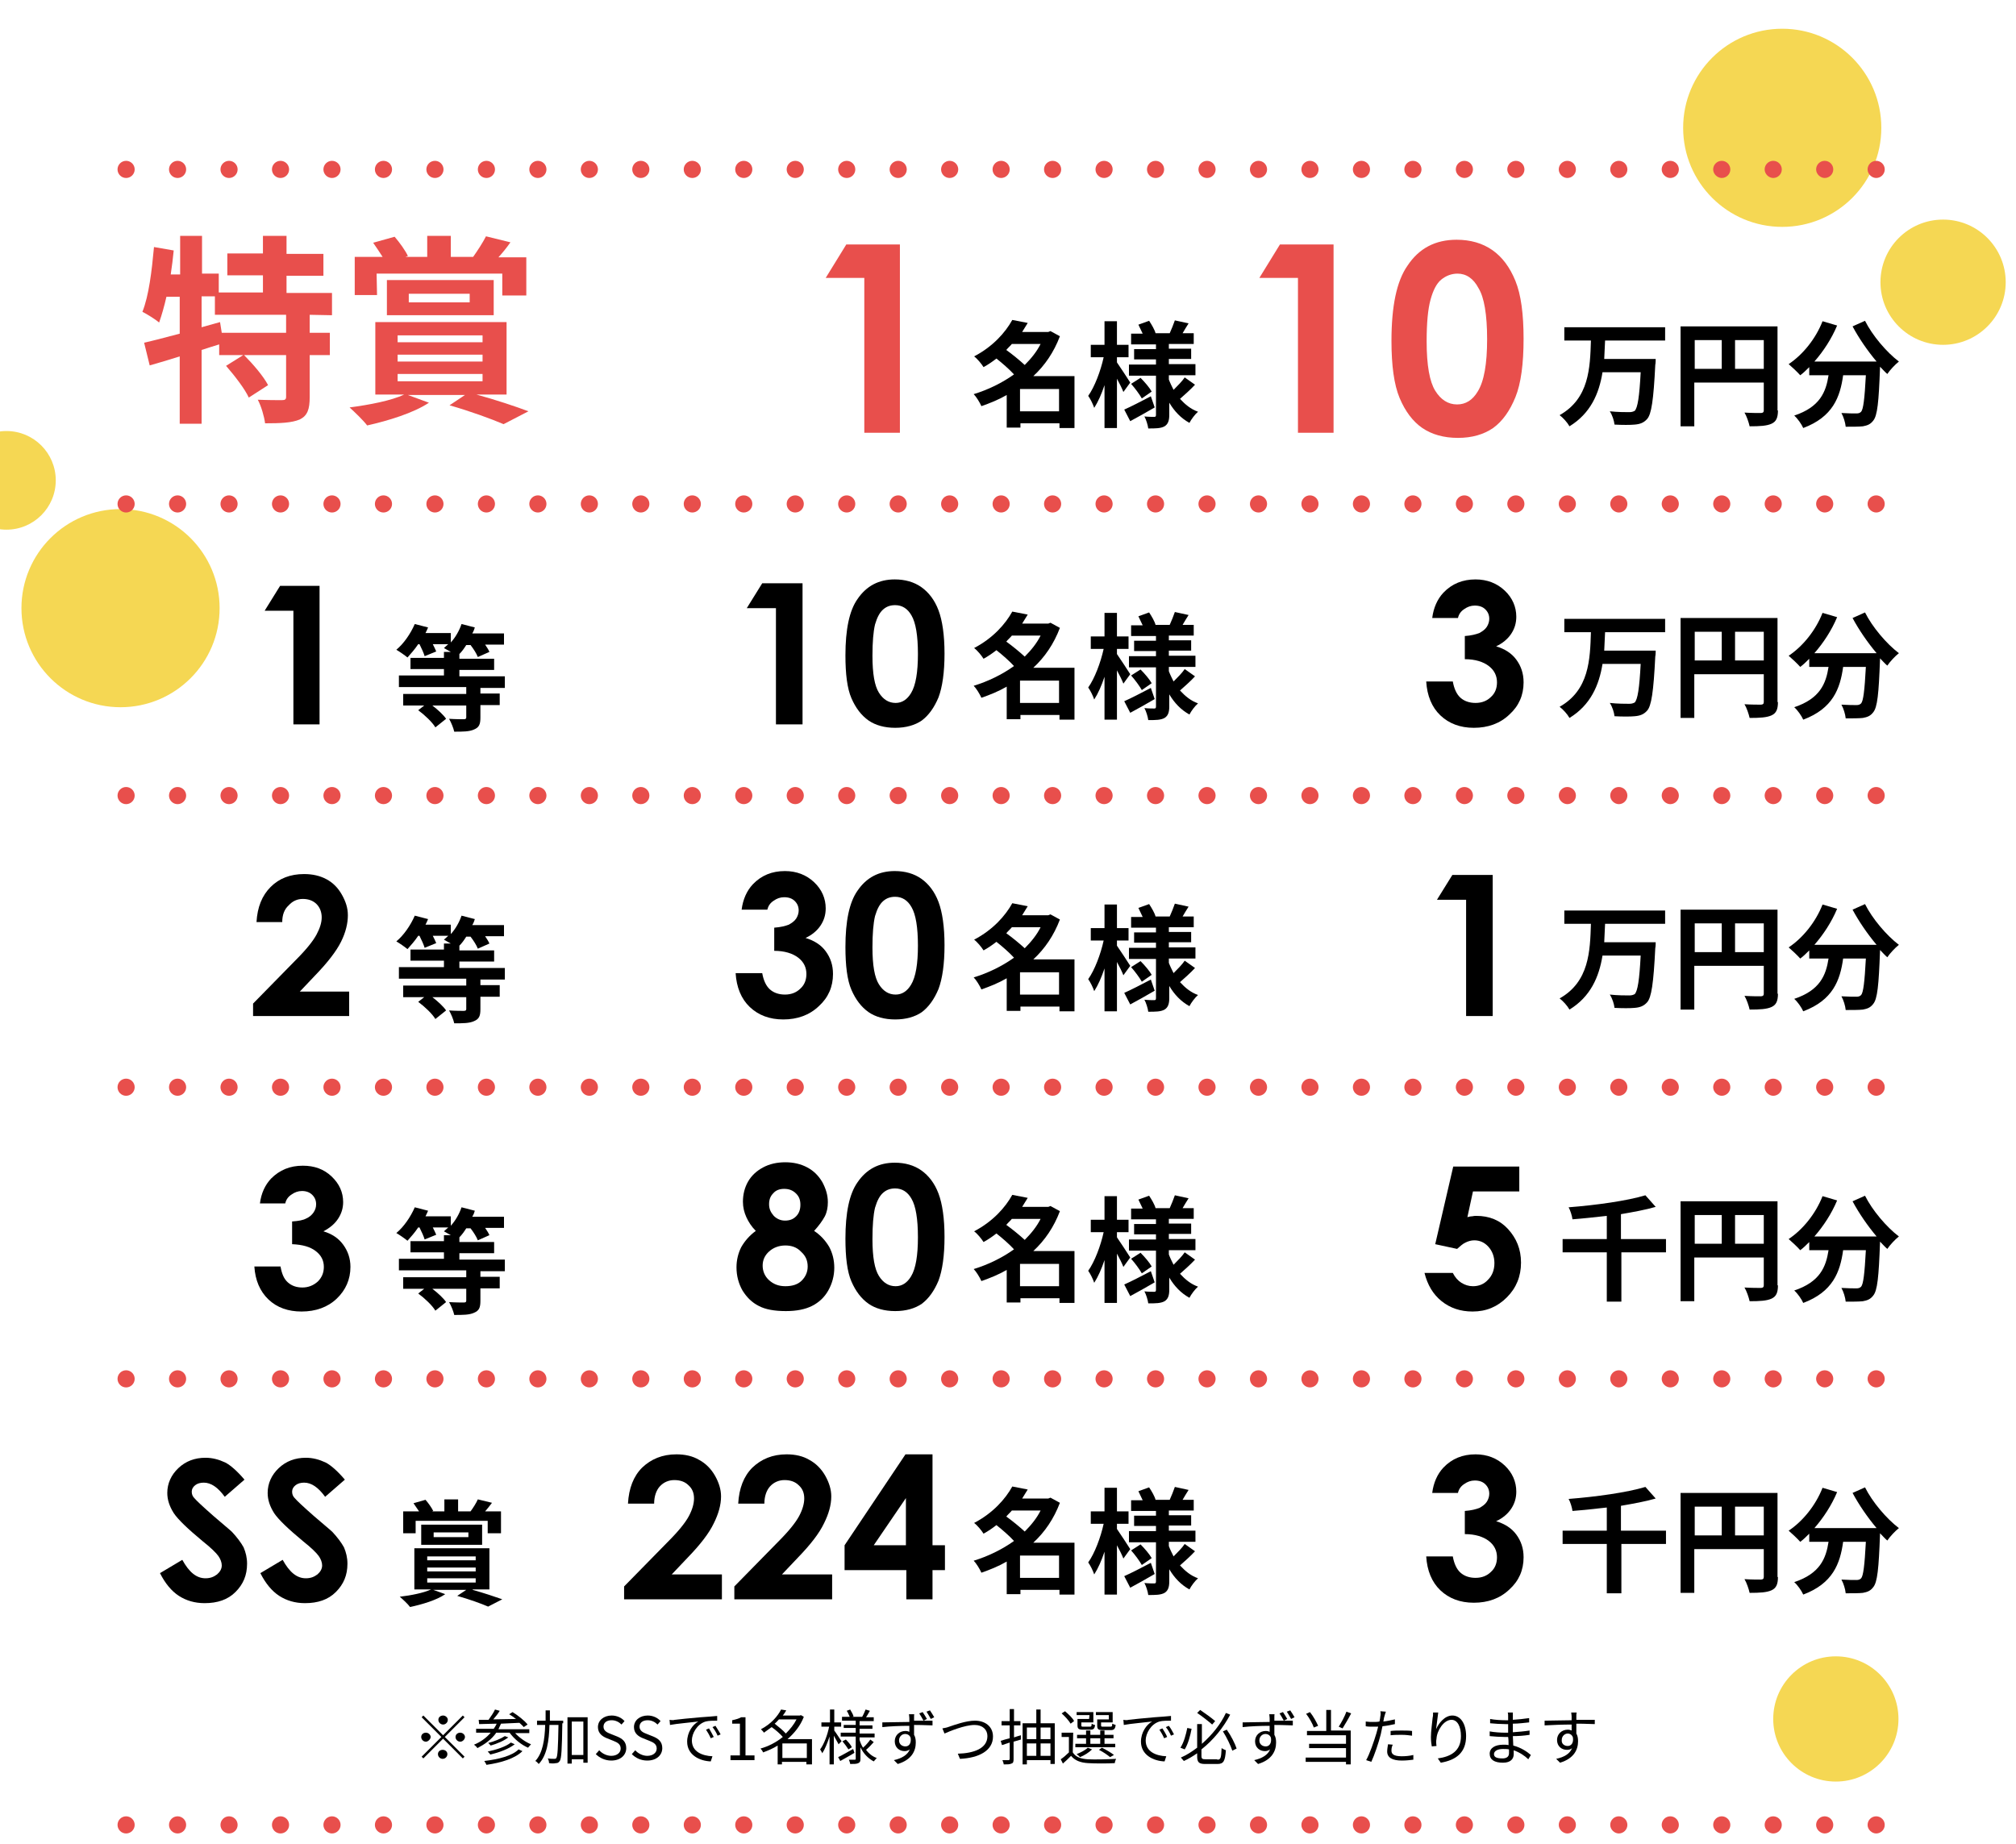 <?xml version="1.0" encoding="utf-8"?>
<!-- Generator: Adobe Illustrator 25.1.0, SVG Export Plug-In . SVG Version: 6.00 Build 0)  -->
<svg version="1.1" xmlns="http://www.w3.org/2000/svg" xmlns:xlink="http://www.w3.org/1999/xlink" x="0px" y="0px" width="470px"
	 height="430px" viewBox="0 0 470 430" style="enable-background:new 0 0 470 430;" xml:space="preserve">
<style type="text/css">
	.st0{fill:#F5D753;}
	.st1{fill:#E84F4C;}
</style>
<g id="レイヤー_1">
	<circle class="st0" cx="428" cy="400.8" r="14.6"/>
	<g>
		<circle class="st0" cx="28.1" cy="141.8" r="23.1"/>
		<circle class="st0" cx="1.5" cy="112" r="11.5"/>
	</g>
	<g>
		<circle class="st0" cx="415.5" cy="29.8" r="23.1"/>
		<circle class="st0" cx="453" cy="65.8" r="14.6"/>
	</g>
	<g>
		<path d="M65.3,136.6h9.2v32.3h-6.1v-26.5h-6.7L65.3,136.6z"/>
		<path d="M65.8,215h-6c0.2-3.5,1.3-6.2,3.3-8.2c2-2,4.6-3,7.8-3c2,0,3.7,0.4,5.2,1.2s2.7,2,3.6,3.6s1.4,3.1,1.4,4.8
			c0,1.9-0.5,4-1.6,6.2s-3.1,4.8-6,7.8l-3.6,3.8h11.5v5.7H59V234l10-10.2c2.4-2.4,4-4.4,4.8-5.9s1.2-2.8,1.2-4s-0.4-2.3-1.2-3.1
			s-1.9-1.2-3.2-1.2s-2.4,0.5-3.3,1.5C66.3,212,65.8,213.3,65.8,215z"/>
		<path d="M66.5,280.6h-5.9c0.3-2.4,1.2-4.3,2.6-5.8c2-2,4.4-3,7.4-3c2.7,0,4.9,0.8,6.7,2.5s2.7,3.7,2.7,6c0,1.4-0.4,2.7-1.2,3.9
			c-0.8,1.2-1.9,2.1-3.4,2.9c2,0.6,3.5,1.6,4.6,3.1s1.7,3.2,1.7,5.2c0,2.9-1.1,5.4-3.2,7.4s-4.9,3-8.2,3c-3.1,0-5.7-0.9-7.7-2.8
			s-3.1-4.5-3.3-7.7h6.1c0.3,1.7,0.8,2.9,1.7,3.7c0.9,0.8,2,1.2,3.4,1.2s2.6-0.5,3.6-1.4c0.9-0.9,1.4-2,1.4-3.4
			c0-1.5-0.6-2.7-1.9-3.7s-3.1-1.5-5.5-1.6v-5.3c1.5-0.1,2.6-0.3,3.3-0.7c0.7-0.3,1.3-0.8,1.7-1.4s0.6-1.2,0.6-1.9
			c0-0.9-0.3-1.6-0.9-2.2s-1.4-0.9-2.4-0.9c-0.9,0-1.7,0.3-2.4,0.8C67.2,279,66.7,279.7,66.5,280.6z"/>
		<path d="M57,345l-4.6,4c-1.6-2.2-3.2-3.3-4.9-3.3c-0.8,0-1.5,0.2-2,0.6s-0.8,0.9-0.8,1.5s0.2,1.1,0.6,1.5c0.5,0.6,2,2,4.5,4.2
			c2.3,2,3.8,3.2,4.3,3.7c1.2,1.3,2.1,2.5,2.7,3.6c0.5,1.2,0.8,2.4,0.8,3.8c0,2.7-0.9,4.8-2.7,6.6s-4.2,2.6-7.2,2.6
			c-2.3,0-4.3-0.6-6-1.7s-3.2-2.9-4.4-5.3l5.2-3.1c1.6,2.9,3.3,4.3,5.4,4.3c1.1,0,1.9-0.3,2.7-0.9c0.7-0.6,1.1-1.3,1.1-2.1
			c0-0.7-0.3-1.5-0.8-2.2s-1.7-1.9-3.6-3.4c-3.5-2.9-5.8-5.1-6.8-6.6c-1-1.6-1.5-3.1-1.5-4.7c0-2.2,0.9-4.2,2.6-5.8
			c1.7-1.6,3.8-2.4,6.3-2.4c1.6,0,3.1,0.4,4.6,1.1C53.7,341.6,55.3,343,57,345z"/>
		<path d="M80.4,345l-4.6,4c-1.6-2.2-3.2-3.3-4.9-3.3c-0.8,0-1.5,0.2-2,0.6s-0.8,0.9-0.8,1.5s0.2,1.1,0.6,1.5c0.5,0.6,2,2,4.5,4.2
			c2.3,2,3.8,3.2,4.3,3.7c1.2,1.3,2.1,2.5,2.7,3.6c0.5,1.2,0.8,2.4,0.8,3.8c0,2.7-0.9,4.8-2.7,6.6s-4.2,2.6-7.2,2.6
			c-2.3,0-4.3-0.6-6-1.7s-3.2-2.9-4.4-5.3l5.2-3.1c1.6,2.9,3.3,4.3,5.4,4.3c1.1,0,1.9-0.3,2.7-0.9c0.7-0.6,1.1-1.3,1.1-2.1
			c0-0.7-0.3-1.5-0.8-2.2s-1.7-1.9-3.6-3.4c-3.5-2.9-5.8-5.1-6.8-6.6c-1-1.6-1.5-3.1-1.5-4.7c0-2.2,0.9-4.2,2.6-5.8
			c1.7-1.6,3.8-2.4,6.3-2.4c1.6,0,3.1,0.4,4.6,1.1C77.1,341.6,78.7,343,80.4,345z"/>
	</g>
	<g>
		<path class="st1" d="M197.3,57h12.5v43.9h-8.3V64.8h-9L197.3,57z"/>
		<path d="M177.7,136h9.4v32.9h-6.2v-27.1h-6.8L177.7,136z"/>
		<path d="M208.6,135.1c2.4,0,4.5,0.6,6.2,1.8s3.1,3,4,5.4s1.4,5.8,1.4,10.1c0,4.4-0.5,7.8-1.4,10.2c-1,2.4-2.3,4.2-3.9,5.4
			c-1.6,1.1-3.7,1.7-6.2,1.7s-4.6-0.6-6.2-1.7c-1.7-1.2-3-2.9-4-5.2s-1.4-5.7-1.4-10c0-6,0.9-10.4,2.8-13.1
			C202,136.6,204.9,135.1,208.6,135.1z M208.7,141.1c-1.1,0-2,0.3-2.8,1s-1.4,1.8-1.9,3.5c-0.4,1.7-0.6,4.1-0.6,7.3
			c0,4.2,0.5,7,1.5,8.6s2.3,2.4,3.9,2.4c1.5,0,2.7-0.8,3.6-2.3c1.1-1.8,1.6-4.9,1.6-9.1c0-4.3-0.5-7.3-1.5-9
			C211.6,141.9,210.3,141.1,208.7,141.1z"/>
		<path d="M178.9,212.1h-6c0.3-2.4,1.2-4.4,2.6-5.9c2-2.1,4.5-3.1,7.5-3.1c2.7,0,5,0.9,6.8,2.6c1.8,1.7,2.7,3.8,2.7,6.1
			c0,1.5-0.4,2.8-1.2,4s-2,2.2-3.5,2.9c2,0.6,3.6,1.6,4.7,3.1s1.7,3.2,1.7,5.3c0,3-1.1,5.5-3.3,7.5c-2.2,2.1-5,3.1-8.3,3.1
			c-3.2,0-5.8-1-7.8-2.9s-3.1-4.6-3.3-7.9h6.2c0.3,1.7,0.9,3,1.8,3.8s2.1,1.2,3.5,1.2c1.5,0,2.7-0.5,3.6-1.4c1-0.9,1.4-2.1,1.4-3.4
			c0-1.5-0.6-2.8-1.9-3.8s-3.2-1.6-5.6-1.6v-5.4c1.5-0.1,2.6-0.4,3.4-0.7c0.7-0.4,1.3-0.8,1.7-1.4c0.4-0.6,0.6-1.3,0.6-1.9
			c0-0.9-0.3-1.6-0.9-2.2c-0.6-0.6-1.4-0.9-2.5-0.9c-0.9,0-1.7,0.3-2.4,0.8C179.6,210.5,179.1,211.2,178.9,212.1z"/>
		<path d="M208.6,203.1c2.4,0,4.5,0.6,6.2,1.8s3.1,3,4,5.4s1.4,5.8,1.4,10.1c0,4.4-0.5,7.8-1.4,10.2c-1,2.4-2.3,4.2-3.9,5.4
			c-1.6,1.1-3.7,1.7-6.2,1.7s-4.6-0.6-6.2-1.7c-1.7-1.2-3-2.9-4-5.2s-1.4-5.7-1.4-10c0-6,0.9-10.4,2.8-13.1
			C202,204.6,204.9,203.1,208.6,203.1z M208.7,209.1c-1.1,0-2,0.3-2.8,1s-1.4,1.8-1.9,3.5c-0.4,1.7-0.6,4.1-0.6,7.3
			c0,4.2,0.5,7,1.5,8.6s2.3,2.4,3.9,2.4c1.5,0,2.7-0.8,3.6-2.3c1.1-1.8,1.6-4.9,1.6-9.1c0-4.3-0.5-7.3-1.5-9
			C211.6,209.9,210.3,209.1,208.7,209.1z"/>
		<path d="M189.8,287c1.5,1,2.6,2.2,3.5,3.7c0.8,1.5,1.2,3.1,1.2,4.9c0,1.9-0.5,3.7-1.4,5.3c-0.9,1.6-2.2,2.8-3.8,3.6
			c-1.6,0.8-3.6,1.2-6.1,1.2c-2.7,0-4.8-0.4-6.3-1.2c-1.6-0.8-2.8-2-3.8-3.6c-0.9-1.6-1.4-3.4-1.4-5.4c0-1.7,0.4-3.3,1.1-4.7
			c0.8-1.4,1.9-2.7,3.4-3.8c-1-1-1.7-2.1-2.2-3.2s-0.8-2.3-0.8-3.6c0-1.7,0.4-3.3,1.2-4.7c0.8-1.4,2-2.5,3.5-3.3s3.2-1.2,5.2-1.2
			c1.9,0,3.6,0.4,5.1,1.2c1.5,0.8,2.6,1.9,3.5,3.4c0.8,1.5,1.3,3,1.3,4.7c0,1.2-0.2,2.3-0.7,3.3C191.7,284.7,190.9,285.8,189.8,287z
			 M183.1,290.4c-1.5,0-2.8,0.5-3.8,1.4s-1.5,2-1.5,3.3s0.5,2.5,1.5,3.4s2.2,1.4,3.8,1.4s2.9-0.4,3.8-1.3s1.4-2,1.4-3.3
			c0-1.4-0.5-2.5-1.5-3.4C185.8,290.8,184.5,290.4,183.1,290.4z M182.8,277.2c-1,0-1.9,0.3-2.5,1c-0.7,0.7-1,1.5-1,2.6
			s0.4,1.9,1.1,2.7c0.7,0.7,1.6,1.1,2.6,1.1c1.1,0,1.9-0.3,2.6-1s1-1.6,1-2.7s-0.3-1.9-1-2.6C184.8,277.5,183.9,277.2,182.8,277.2z"
			/>
		<path d="M208.6,271.1c2.4,0,4.5,0.6,6.2,1.8c1.7,1.2,3.1,3,4,5.4s1.4,5.8,1.4,10.1c0,4.4-0.5,7.8-1.4,10.2c-1,2.4-2.3,4.2-3.9,5.4
			c-1.6,1.1-3.7,1.7-6.2,1.7s-4.6-0.6-6.2-1.7c-1.7-1.2-3-2.9-4-5.2c-1-2.3-1.4-5.7-1.4-10c0-6,0.9-10.4,2.8-13.1
			C202,272.6,204.9,271.1,208.6,271.1z M208.7,277.1c-1.1,0-2,0.3-2.8,1s-1.4,1.8-1.9,3.5c-0.4,1.7-0.6,4.1-0.6,7.3
			c0,4.2,0.5,7,1.5,8.6s2.3,2.4,3.9,2.4c1.5,0,2.7-0.8,3.6-2.3c1.1-1.8,1.6-4.9,1.6-9.1c0-4.3-0.5-7.3-1.5-9
			C211.6,277.9,210.3,277.1,208.7,277.1z"/>
		<path d="M152.5,350.6h-6.1c0.2-3.6,1.3-6.4,3.3-8.4c2.1-2,4.7-3.1,8-3.1c2,0,3.8,0.4,5.3,1.3c1.5,0.8,2.8,2.1,3.7,3.7
			s1.4,3.2,1.4,4.8c0,2-0.6,4.1-1.7,6.3c-1.1,2.3-3.1,4.9-6.1,8l-3.7,3.9h11.7v5.8h-22.8v-3l10.2-10.4c2.5-2.5,4.1-4.5,4.9-6
			s1.2-2.9,1.2-4.1c0-1.3-0.4-2.3-1.3-3.1c-0.8-0.8-1.9-1.2-3.3-1.2c-1.3,0-2.5,0.5-3.4,1.5C153,347.5,152.5,348.9,152.5,350.6z"/>
		<path d="M178.2,350.6h-6.1c0.2-3.6,1.3-6.4,3.3-8.4c2.1-2,4.7-3.1,8-3.1c2,0,3.8,0.4,5.3,1.3c1.5,0.8,2.8,2.1,3.7,3.7
			s1.4,3.2,1.4,4.8c0,2-0.6,4.1-1.7,6.3c-1.1,2.3-3.1,4.9-6.1,8l-3.7,3.9H194v5.8h-22.8v-3l10.2-10.4c2.5-2.5,4.1-4.5,4.9-6
			s1.2-2.9,1.2-4.1c0-1.3-0.4-2.3-1.3-3.1c-0.8-0.8-1.9-1.2-3.3-1.2c-1.3,0-2.5,0.5-3.4,1.5C178.7,347.5,178.2,348.9,178.2,350.6z"
			/>
		<path d="M211.1,339.1h6.3v21.2h2.9v5.8h-2.9v6.8h-6.1v-6.8h-14.4v-5.8L211.1,339.1z M211.2,360.3v-11l-7.5,11H211.2z"/>
	</g>
	<g>
		<path class="st1" d="M298.4,57h12.5v43.9h-8.3V64.8h-9L298.4,57z"/>
		<path class="st1" d="M339.6,55.9c3.2,0,6,0.8,8.3,2.4c2.3,1.6,4.1,4,5.4,7.2s1.9,7.7,1.9,13.5s-0.6,10.4-1.9,13.6s-3,5.6-5.2,7.2
			c-2.2,1.5-4.9,2.3-8.2,2.3s-6.1-0.8-8.3-2.3s-4-3.9-5.3-7s-1.9-7.6-1.9-13.3c0-8.1,1.2-13.9,3.7-17.5
			C330.8,57.9,334.6,55.9,339.6,55.9z M339.8,63.8c-1.4,0-2.7,0.5-3.8,1.4c-1.1,0.9-1.9,2.5-2.5,4.7s-0.9,5.4-0.9,9.7
			c0,5.6,0.7,9.4,2,11.5s3,3.2,5.1,3.2c2,0,3.6-1,4.8-3c1.5-2.4,2.2-6.5,2.2-12.2c0-5.8-0.7-9.8-2-11.9
			C343.5,64.9,341.8,63.8,339.8,63.8z"/>
		<path d="M339.9,144.1h-6c0.3-2.4,1.2-4.4,2.6-5.9c2-2.1,4.5-3.1,7.5-3.1c2.7,0,5,0.9,6.8,2.6c1.8,1.7,2.7,3.8,2.7,6.1
			c0,1.5-0.4,2.8-1.2,4s-2,2.2-3.5,2.9c2,0.6,3.6,1.6,4.7,3.1s1.7,3.2,1.7,5.3c0,3-1.1,5.5-3.3,7.5c-2.2,2.1-5,3.1-8.3,3.1
			c-3.2,0-5.8-1-7.8-2.9s-3.1-4.6-3.3-7.9h6.2c0.3,1.7,0.9,3,1.8,3.8s2.1,1.2,3.5,1.2c1.5,0,2.7-0.5,3.6-1.4c1-0.9,1.4-2.1,1.4-3.4
			c0-1.5-0.6-2.8-1.9-3.8s-3.2-1.6-5.6-1.6v-5.4c1.5-0.1,2.6-0.4,3.4-0.7c0.7-0.4,1.3-0.8,1.7-1.4c0.4-0.6,0.6-1.3,0.6-1.9
			c0-0.9-0.3-1.6-0.9-2.2c-0.6-0.6-1.4-0.9-2.5-0.9c-0.9,0-1.7,0.3-2.4,0.8C340.6,142.5,340.1,143.2,339.9,144.1z"/>
		<path d="M338.6,204h9.4v32.9h-6.2v-27.1H335L338.6,204z"/>
		<path d="M338.8,272h15.4v5.8h-10.8l-1.3,6c0.4-0.1,0.7-0.2,1.1-0.2c0.4-0.1,0.7-0.1,1-0.1c3,0,5.5,1,7.4,3.1s3,4.6,3,7.8
			c0,3.2-1.1,5.9-3.3,8.1s-4.8,3.3-8,3.3c-2.8,0-5.2-0.8-7.2-2.4s-3.3-3.8-4-6.6h6.6c0.5,1,1.2,1.8,2,2.3s1.7,0.8,2.7,0.8
			c1.4,0,2.6-0.5,3.5-1.5c1-1,1.5-2.3,1.5-3.9c0-1.5-0.5-2.8-1.4-3.8s-2-1.5-3.3-1.5c-0.7,0-1.4,0.2-2,0.5c-0.7,0.3-1.3,0.9-2,1.5
			l-5.1-1.1L338.8,272z"/>
		<path d="M339.9,348.1h-6c0.3-2.4,1.2-4.4,2.6-5.9c2-2.1,4.5-3.1,7.5-3.1c2.7,0,5,0.9,6.8,2.6s2.7,3.8,2.7,6.1c0,1.5-0.4,2.8-1.2,4
			s-2,2.2-3.5,2.9c2,0.6,3.6,1.6,4.7,3.1s1.7,3.2,1.7,5.3c0,3-1.1,5.5-3.3,7.5c-2.2,2.1-5,3.1-8.3,3.1c-3.2,0-5.8-1-7.8-2.9
			s-3.1-4.6-3.3-7.9h6.2c0.3,1.7,0.9,3,1.8,3.8s2.1,1.2,3.5,1.2c1.5,0,2.7-0.5,3.6-1.4c1-0.9,1.4-2.1,1.4-3.4c0-1.5-0.6-2.8-1.9-3.8
			s-3.2-1.6-5.6-1.6v-5.4c1.5-0.1,2.6-0.4,3.4-0.7c0.7-0.4,1.3-0.8,1.7-1.4s0.6-1.3,0.6-1.9c0-0.9-0.3-1.6-0.9-2.2s-1.4-0.9-2.5-0.9
			c-0.9,0-1.7,0.3-2.4,0.8C340.6,346.5,340.1,347.2,339.9,348.1z"/>
	</g>
	<g>
		<path d="M107.9,400l0.4,0.4l-4.6,4.6l4.6,4.6l-0.4,0.4l-4.6-4.6l-4.6,4.6l-0.4-0.4l4.6-4.6l-4.6-4.6l0.4-0.4l4.6,4.6L107.9,400z
			 M99.3,406.1c-0.6,0-1.1-0.5-1.1-1.1s0.5-1,1.1-1s1.1,0.5,1.1,1S99.8,406.1,99.3,406.1z M102.2,401c0-0.6,0.5-1,1.1-1
			s1.1,0.5,1.1,1c0,0.6-0.5,1.1-1.1,1.1S102.2,401.6,102.2,401z M104.3,409c0,0.6-0.5,1.1-1.1,1.1s-1.1-0.5-1.1-1.1s0.5-1,1.1-1
			S104.3,408.4,104.3,409z M107.3,404c0.6,0,1.1,0.5,1.1,1s-0.5,1.1-1.1,1.1s-1.1-0.5-1.1-1.1S106.7,404,107.3,404z"/>
		<path d="M120,404c1,1.1,2.5,2.2,3.8,2.7c-0.2,0.2-0.5,0.6-0.7,0.8c-1.6-0.7-3.2-2-4.3-3.5h-3.1c-1.1,1.6-2.7,2.7-4.4,3.6
			c-0.1-0.2-0.5-0.6-0.8-0.8c1.5-0.6,2.9-1.6,3.9-2.8H111v-0.9h4.1c0.3-0.4,0.5-0.8,0.7-1.2c-1.6,0-3,0.1-4.1,0.1l-0.1-1h2.3
			c0.5-0.7,1.2-1.7,1.5-2.4l1.1,0.3c-0.4,0.7-1,1.4-1.5,2c1.6,0,3.5-0.1,5.3-0.1c-0.5-0.4-1.1-0.8-1.6-1.1l0.8-0.5
			c1.3,0.8,2.8,2,3.5,2.9l-0.9,0.6c-0.2-0.3-0.6-0.6-1-1c-1.4,0.1-2.9,0.1-4.3,0.2c-0.2,0.4-0.4,0.9-0.6,1.3h7.2v0.9H120V404z
			 M121.8,408.3c-1.7,1.7-4.9,2.7-8.4,3.2c-0.1-0.3-0.3-0.6-0.5-0.9c3.4-0.4,6.5-1.2,8-2.7L121.8,408.3z M120,406.7
			c-1.4,1.1-3.6,1.9-5.7,2.4c-0.1-0.2-0.4-0.5-0.6-0.7c1.9-0.4,4.2-1.1,5.4-2.1L120,406.7z M118.5,405.1c-1,0.8-2.7,1.5-4.1,1.9
			c-0.2-0.2-0.4-0.5-0.6-0.6c1.3-0.3,3-1,3.9-1.6L118.5,405.1z"/>
		<path d="M131.1,401.8c-0.1,6.2-0.2,8.2-0.6,8.8c-0.3,0.4-0.5,0.5-0.9,0.5c-0.4,0.1-1,0.1-1.6,0c0-0.3-0.1-0.8-0.3-1.1
			c0.6,0.1,1.2,0.1,1.5,0.1c0.2,0,0.4,0,0.5-0.2c0.3-0.4,0.4-2.3,0.5-7.7h-2.1c-0.1,3.8-0.6,7.1-2.5,9.1c-0.2-0.2-0.5-0.6-0.8-0.7
			c1.7-1.8,2.2-4.9,2.3-8.4h-1.9v-1h2c0-0.8,0-1.6,0-2.4h1c0,0.8,0,1.6,0,2.4h3.1v0.6L131.1,401.8L131.1,401.8z M137,400.3V411h-1
			v-0.8h-2.7v1h-1v-10.8h4.7V400.3z M136,409.2v-7.8h-2.7v7.8H136z"/>
		<path d="M138.9,409l0.8-0.9c0.7,0.8,1.8,1.3,2.8,1.3c1.3,0,2.2-0.7,2.2-1.7s-0.7-1.4-1.7-1.8l-1.5-0.6c-1-0.4-2.1-1.1-2.1-2.6
			c0-1.6,1.4-2.7,3.2-2.7c1.2,0,2.3,0.5,3,1.3l-0.7,0.8c-0.6-0.6-1.4-1-2.3-1c-1.2,0-1.9,0.6-1.9,1.5c0,1,0.9,1.4,1.7,1.7l1.5,0.6
			c1.2,0.5,2.1,1.2,2.1,2.7c0,1.6-1.3,2.9-3.5,2.9C141.1,410.5,139.8,409.9,138.9,409z"/>
		<path d="M147.3,409l0.8-0.9c0.7,0.8,1.8,1.3,2.8,1.3c1.3,0,2.2-0.7,2.2-1.7s-0.7-1.4-1.7-1.8l-1.5-0.6c-1-0.4-2.1-1.1-2.1-2.6
			c0-1.6,1.4-2.7,3.2-2.7c1.2,0,2.3,0.5,3,1.3l-0.7,0.8c-0.6-0.6-1.4-1-2.3-1c-1.2,0-1.9,0.6-1.9,1.5c0,1,0.9,1.4,1.7,1.7l1.5,0.6
			c1.2,0.5,2.1,1.2,2.1,2.7c0,1.6-1.3,2.9-3.5,2.9C149.4,410.5,148.2,409.9,147.3,409z"/>
		<path d="M157.3,401c0.9-0.1,3.6-0.4,6.1-0.6c1.5-0.1,2.8-0.2,3.8-0.3v1.1c-0.8,0-2,0-2.7,0.2c-2,0.6-3.2,2.8-3.2,4.4
			c0,2.7,2.5,3.6,4.8,3.7l-0.4,1.2c-2.6-0.1-5.5-1.5-5.5-4.6c0-2.2,1.3-4,2.6-4.7c-1.5,0.2-5.1,0.5-6.6,0.8l-0.1-1.2
			C156.6,401.1,157.1,401.1,157.3,401z M166.4,405l-0.7,0.3c-0.3-0.7-0.7-1.4-1.1-2l0.7-0.3C165.6,403.5,166.1,404.4,166.4,405z
			 M168,404.4l-0.7,0.3c-0.3-0.7-0.7-1.4-1.2-2l0.7-0.3C167.1,402.9,167.7,403.8,168,404.4z"/>
		<path d="M170.2,409.3h2.3v-7.4h-1.8v-0.8c0.9-0.2,1.6-0.4,2.1-0.7h1v8.9h2.1v1.1h-5.6v-1.1H170.2z"/>
		<path d="M189.1,411.4H188v-0.6h-5.7v0.6h-1V407c-1.1,0.7-2.3,1.2-3.4,1.6c-0.1-0.3-0.4-0.7-0.6-0.9c1.8-0.5,3.6-1.4,5.2-2.7
			c-0.6-0.7-1.6-1.6-2.6-2.3c-0.6,0.4-1.2,0.9-1.8,1.3c-0.1-0.2-0.5-0.6-0.7-0.8c2.3-1.2,3.9-3,4.7-4.6l1.2,0.2
			c-0.2,0.4-0.5,0.8-0.8,1.2h4l0.2-0.1l0.7,0.4c-0.8,2.1-2.2,3.8-3.8,5.2h5.7v5.9L189.1,411.4L189.1,411.4z M181.6,400.9
			c-0.3,0.3-0.6,0.7-1,1c0.9,0.7,2,1.6,2.6,2.3c1-1,1.9-2.1,2.5-3.3H181.6z M188.1,409.9v-3.4h-5.7v3.4H188.1z"/>
		<path d="M195.5,406.7c-0.2-0.4-0.7-1.3-1.1-2v6.7h-1v-6.5c-0.5,1.5-1.1,3-1.7,3.9c-0.1-0.3-0.4-0.7-0.5-0.9
			c0.9-1.2,1.7-3.3,2.1-5.3h-1.8v-1h2v-3h1v3h1.6v1h-1.6v0.9c0.4,0.5,1.4,2.1,1.7,2.5L195.5,406.7z M199.2,408.7
			c-1.1,0.7-2.3,1.3-3.3,1.9l-0.5-0.9c0.9-0.4,2.2-1.2,3.5-1.9L199.2,408.7z M201.6,407.6c0.7,1,1.6,1.9,2.8,2.3
			c-0.2,0.2-0.5,0.6-0.7,0.8c-1.3-0.7-2.4-1.8-3.1-3.3v2.7c0,0.6-0.1,0.8-0.5,1s-1,0.2-1.9,0.2c0-0.3-0.2-0.7-0.3-1
			c0.6,0,1.2,0,1.4,0s0.2-0.1,0.2-0.2v-5.2H196V404h3.5v-1.1h-2.8v-0.7h2.8v-1h-3.2v-0.9h1.8c-0.2-0.4-0.4-1-0.7-1.4l0.8-0.3
			c0.3,0.5,0.7,1.2,0.8,1.6l-0.3,0.1h2.4H201c0.3-0.5,0.6-1.2,0.8-1.7l1,0.3c-0.3,0.5-0.6,1.1-0.9,1.5h1.8v0.9h-3.3v1h3v0.8h-3v1.1
			h3.5v0.9h-3.5v0.6c0.2,0.7,0.5,1.3,0.8,1.8c0.6-0.5,1.3-1.3,1.7-1.9l0.8,0.6c-0.6,0.7-1.3,1.4-1.9,1.9L201.6,407.6z M197.2,405.6
			c0.5,0.5,1.2,1.3,1.4,1.8l-0.8,0.5c-0.3-0.5-0.9-1.3-1.4-1.9L197.2,405.6z"/>
		<path d="M213.1,400.3c0,0.2,0,0.5,0,0.9c0.1,0,0.1,0,0.2,0c1.7,0,3.4,0,4.1,0v1.1c-0.8,0-2-0.1-4.1-0.1c-0.1,0-0.1,0-0.2,0
			c0,0.8,0,1.7,0,2.3c0.3,0.5,0.4,1.1,0.4,1.8c0,1.9-0.9,4-4.2,5l-0.9-0.9c1.8-0.4,3.2-1.2,3.7-2.5c-0.4,0.3-0.8,0.4-1.2,0.4
			c-1.2,0-2.3-0.8-2.3-2.3c0-1.4,1.1-2.4,2.5-2.4c0.4,0,0.7,0.1,0.9,0.2c0-0.4,0-0.9,0-1.4c-2.1,0-4.5,0.1-6.3,0.3v-1.1
			c1.6,0,4.2-0.1,6.3-0.1c0-0.4,0-0.7,0-0.9c0-0.4-0.1-0.8-0.1-0.9h1.3C213.1,399.5,213.1,400.1,213.1,400.3z M211.1,407.2
			c0.8,0,1.4-0.7,1.2-2c-0.2-0.6-0.7-0.9-1.3-0.9c-0.7,0-1.4,0.6-1.4,1.5S210.3,407.2,211.1,407.2z M216.1,400.8l-0.8,0.4
			c-0.3-0.6-0.7-1.2-1-1.7l0.8-0.3C215.4,399.6,215.8,400.3,216.1,400.8z M217.8,400.4l-0.8,0.4c-0.3-0.6-0.7-1.2-1-1.7l0.8-0.3
			C217.1,399.2,217.5,399.9,217.8,400.4z"/>
		<path d="M221.3,402.6c1.2-0.4,3.9-1.4,6-1.4c2.3,0,4.2,1.3,4.2,3.7c0,3.3-3.3,5-7.7,5.2l-0.5-1.2c3.7-0.1,6.9-1.2,6.9-4.1
			c0-1.5-1.1-2.6-3-2.6c-2.3,0-5.9,1.5-7,2l-0.5-1.2C220.3,402.9,220.8,402.8,221.3,402.6z"/>
		<path d="M238,405.6l-1.7,0.5v4.1c0,0.6-0.1,0.9-0.5,1c-0.4,0.2-0.9,0.2-1.8,0.2c0-0.3-0.2-0.7-0.3-1c0.6,0,1.2,0,1.4,0
			s0.3-0.1,0.3-0.3v-3.8l-1.8,0.6l-0.3-1c0.6-0.2,1.3-0.4,2.1-0.6v-3h-1.9v-1h1.9v-2.8h1v2.8h1.5v1h-1.5v2.8c0.5-0.2,1-0.3,1.6-0.5
			V405.6z M245.9,401.8v9.5h-1v-0.9h-5.5v1h-1v-9.6h3.2v-3.2h1v3.2H245.9z M239.4,402.8v2.7h2.2v-2.7H239.4z M239.4,409.4h2.2v-2.9
			h-2.2V409.4z M242.6,402.8v2.7h2.3v-2.7H242.6z M244.9,409.4v-2.9h-2.3v2.9H244.9z"/>
		<path d="M250.1,408.6c0.7,1.1,1.9,1.5,3.5,1.6s4.8,0,6.6-0.1c-0.1,0.2-0.3,0.7-0.3,1c-1.6,0.1-4.6,0.1-6.2,0
			c-1.8-0.1-3.1-0.6-4-1.7c-0.6,0.6-1.2,1.2-1.9,1.8l-0.5-1c0.6-0.4,1.3-1,1.9-1.6V405h-1.7v-1h2.7L250.1,408.6L250.1,408.6z
			 M249.6,401.9c-0.4-0.7-1.3-1.7-2.1-2.4l0.8-0.5c0.8,0.7,1.8,1.6,2.1,2.3L249.6,401.9z M260,407.4h-9.3v-0.8h2.5v-1.3h-2.1v-0.8
			h2.1v-1h1v1h2.3v-1h1v1h2.1v0.8h-2.1v1.3h2.5V407.4z M254,399.9h-3v-0.7h3.9v2.4h-2.8v0.7c0,0.3,0.1,0.3,0.5,0.3h1.5
			c0.3,0,0.4-0.1,0.4-0.7c0.2,0.1,0.5,0.3,0.8,0.3c-0.1,0.9-0.4,1.1-1.1,1.1h-1.7c-1,0-1.3-0.2-1.3-1v-1.5h2.7L254,399.9L254,399.9z
			 M254.6,407.9c-0.7,0.7-1.8,1.4-2.8,1.8c-0.2-0.2-0.5-0.5-0.8-0.7c1-0.4,2-0.9,2.6-1.5L254.6,407.9z M254.2,406.6h2.3v-1.3h-2.3
			V406.6z M258.5,399.9h-3v-0.7h3.9v2.4h-2.7v0.7c0,0.3,0.1,0.3,0.5,0.3h1.7c0.3,0,0.4-0.1,0.4-0.7c0.2,0.1,0.5,0.2,0.8,0.3
			c-0.1,0.9-0.4,1.2-1.1,1.2h-1.9c-1,0-1.3-0.2-1.3-1v-1.5h2.7L258.5,399.9L258.5,399.9z M258.8,409.7c-0.6-0.5-1.6-1.2-2.6-1.7
			l0.7-0.5c1,0.5,2.2,1.2,2.8,1.7L258.8,409.7z"/>
		<path d="M263.1,401c0.9-0.1,3.6-0.4,6.1-0.6c1.5-0.1,2.8-0.2,3.8-0.3v1.1c-0.8,0-2,0-2.7,0.2c-2,0.6-3.2,2.8-3.2,4.4
			c0,2.7,2.5,3.6,4.8,3.7l-0.4,1.2c-2.6-0.1-5.5-1.5-5.5-4.6c0-2.2,1.3-4,2.6-4.7c-1.5,0.2-5.1,0.5-6.6,0.8l-0.1-1.2
			C262.4,401.1,262.8,401.1,263.1,401z M272.1,405l-0.7,0.3c-0.3-0.7-0.7-1.4-1.1-2l0.7-0.3C271.3,403.5,271.9,404.4,272.1,405z
			 M273.7,404.4l-0.7,0.3c-0.3-0.7-0.7-1.4-1.2-2l0.7-0.3C272.9,402.9,273.4,403.8,273.7,404.4z"/>
		<path d="M277.8,403.1c-0.3,1.6-0.8,3.5-1.6,4.8l-1-0.4c0.8-1.2,1.3-3.1,1.6-4.6L277.8,403.1z M283.8,410.3c0.8,0,0.9-0.4,1-2.7
			c0.3,0.2,0.7,0.4,1,0.5c-0.2,2.5-0.5,3.2-2,3.2H281c-1.5,0-1.9-0.4-1.9-1.8v-0.7c-1,0.7-2,1.3-3.1,1.8c-0.2-0.2-0.5-0.6-0.7-0.8
			c1.4-0.6,2.6-1.4,3.8-2.3V402h1.1v4.6c2.4-2.1,4.4-4.6,5.6-7.2l1,0.4c-1.6,3-3.8,5.8-6.7,8.1v1.5c0,0.7,0.2,0.8,1,0.8h2.7V410.3z
			 M282.6,402.1c-0.8-0.7-2.3-1.9-3.5-2.7l0.7-0.7c1.2,0.8,2.7,1.9,3.5,2.6L282.6,402.1z M286,403.3c1,1.4,1.9,3.2,2.3,4.4l-1,0.5
			c-0.4-1.2-1.3-3.1-2.2-4.5L286,403.3z"/>
		<path d="M297.1,400.3c0,0.2,0,0.5,0,0.9c0.1,0,0.1,0,0.2,0c1.7,0,3.4,0,4.1,0v1.1c-0.8,0-2-0.1-4.1-0.1c-0.1,0-0.1,0-0.2,0
			c0,0.8,0,1.7,0,2.3c0.3,0.5,0.4,1.1,0.4,1.8c0,1.9-0.9,4-4.2,5l-0.9-0.9c1.8-0.4,3.2-1.2,3.7-2.5c-0.4,0.3-0.8,0.4-1.2,0.4
			c-1.2,0-2.3-0.8-2.3-2.3c0-1.4,1.1-2.4,2.5-2.4c0.4,0,0.7,0.1,0.9,0.2c0-0.4,0-0.9,0-1.4c-2.1,0-4.5,0.1-6.3,0.3v-1.1
			c1.6,0,4.2-0.1,6.3-0.1c0-0.4,0-0.7,0-0.9c0-0.4-0.1-0.8-0.1-0.9h1.3C297.1,399.5,297.1,400.1,297.1,400.3z M295.1,407.2
			c0.8,0,1.4-0.7,1.2-2c-0.2-0.6-0.7-0.9-1.3-0.9c-0.7,0-1.4,0.6-1.4,1.5S294.3,407.2,295.1,407.2z M300.1,400.8l-0.8,0.4
			c-0.3-0.6-0.7-1.2-1-1.7l0.8-0.3C299.4,399.6,299.8,400.3,300.1,400.8z M301.8,400.4l-0.8,0.4c-0.3-0.6-0.7-1.2-1-1.7l0.8-0.3
			C301.1,399.2,301.5,399.9,301.8,400.4z"/>
		<path d="M310.3,403.5h4.6v7.9h-1.1v-0.6h-9.4v-1h9.4v-2.2h-8.6v-1h8.6v-2h-9.1v-1h4.5v-4.9h1.1V403.5z M306.3,402.8
			c-0.3-0.9-1.1-2.3-1.8-3.2l0.9-0.4c0.8,1,1.5,2.3,1.9,3.2L306.3,402.8z M315,399.5c-0.6,1.2-1.4,2.5-2,3.5l-0.9-0.4
			c0.6-0.9,1.4-2.4,1.8-3.5L315,399.5z"/>
		<path d="M322.7,400.4c-0.1,0.3-0.1,0.7-0.2,1c0.9-0.1,1.8-0.3,2.7-0.5v1.1c-0.9,0.2-1.9,0.4-2.9,0.5c-0.1,0.6-0.3,1.3-0.4,1.9
			c-0.5,2-1.5,4.9-2.2,6.4l-1.2-0.4c0.8-1.4,1.8-4.3,2.4-6.3c0.1-0.5,0.3-1,0.4-1.5c-0.5,0-0.9,0-1.3,0c-0.6,0-1.1,0-1.6-0.1v-1.1
			c0.7,0.1,1.2,0.1,1.7,0.1s1,0,1.5-0.1c0.1-0.5,0.2-0.9,0.2-1.2c0.1-0.4,0.1-0.9,0-1.2l1.3,0.1
			C322.9,399.6,322.8,400.1,322.7,400.4z M324.4,408.2c0,0.7,0.4,1.3,2.4,1.3c0.9,0,1.9-0.1,2.7-0.3v1.1c-0.8,0.1-1.7,0.2-2.7,0.2
			c-2.2,0-3.4-0.7-3.4-2.1c0-0.5,0.1-1.1,0.2-1.7l1.1,0.1C324.4,407.4,324.4,407.9,324.4,408.2z M326.8,403.5c0.8,0,1.7,0,2.4,0.1
			v1.1c-0.7-0.1-1.5-0.2-2.4-0.2s-1.7,0-2.6,0.1v-1C325,403.5,325.9,403.5,326.8,403.5z"/>
		<path d="M334.8,403.2c0.6-1.4,2-3.2,3.8-3.2c1.9,0,3.2,1.9,3.2,4.8c0,3.9-2.4,5.6-5.9,6.2l-0.7-1c3-0.4,5.4-1.7,5.4-5.2
			c0-2.2-0.8-3.8-2.2-3.8c-1.8,0-3.4,2.5-3.5,4.4c-0.1,0.5-0.1,1,0,1.7l-1.1,0.1c-0.1-0.5-0.2-1.3-0.2-2.2c0-1.3,0.3-3.4,0.4-4.5
			c0.1-0.4,0.1-0.8,0.1-1.2h1.2C335.2,400.3,334.9,402.2,334.8,403.2z"/>
		<path d="M352.7,400.1c0,0.2,0,0.5,0,0.9c1.3-0.1,2.5-0.2,3.8-0.4v1c-1.1,0.1-2.4,0.3-3.8,0.3c0,0.6,0,1.3,0,1.8c0,0.1,0,0.1,0,0.2
			c1.4-0.1,2.6-0.2,3.9-0.4v1c-1.3,0.2-2.5,0.3-3.9,0.3c0,0.7,0.1,1.5,0.1,2.2c1.9,0.5,3.3,1.5,4.1,2.2l-0.6,1
			c-0.8-0.8-2-1.6-3.4-2.1c0,0.4,0,0.6,0,0.9c0,1-0.6,2-2.5,2c-2,0-3.1-0.7-3.1-2.1c0-1.3,1.2-2.1,3.2-2.1c0.4,0,0.8,0,1.2,0.1
			c0-0.6,0-1.3-0.1-1.9c-0.3,0-0.5,0-0.8,0c-1,0-2.5-0.1-3.5-0.2v-1.1c1,0.2,2.6,0.3,3.5,0.3c0.3,0,0.5,0,0.8,0c0-0.1,0-0.1,0-0.2
			c0-0.6,0-1.2,0-1.8c-0.2,0-0.4,0-0.6,0c-1,0-2.7-0.1-3.6-0.2v-1c0.9,0.2,2.6,0.3,3.6,0.3c0.2,0,0.4,0,0.6,0c0-0.4,0-0.7,0-1
			c0-0.2,0-0.6-0.1-0.8h1.2C352.7,399.5,352.7,399.7,352.7,400.1z M350.3,410c0.8,0,1.5-0.3,1.5-1.2c0-0.2,0-0.6,0-0.9
			c-0.4-0.1-0.9-0.1-1.4-0.1c-1.3,0-2.1,0.5-2.1,1.2S348.9,410,350.3,410z"/>
		<path d="M367.5,400.1c0,0.2,0,0.5,0,0.9c0.1,0,0.1,0,0.2,0c1.7,0,3.4,0,4.1,0v1c-0.8,0-2.1-0.1-4.1-0.1c-0.1,0-0.1,0-0.2,0
			c0,0.8,0,1.7,0,2.3c0.3,0.5,0.4,1.1,0.4,1.8c0,1.9-0.9,4-4.2,5l-0.9-0.9c1.9-0.4,3.2-1.2,3.7-2.5c-0.3,0.3-0.7,0.4-1.2,0.4
			c-1.2,0-2.3-0.8-2.3-2.3c0-1.4,1.1-2.4,2.5-2.4c0.4,0,0.7,0.1,0.9,0.2c0-0.4,0-0.9,0-1.4c-2.1,0-4.5,0.1-6.3,0.2v-1.1
			c1.6,0,4.2-0.1,6.3-0.1c0-0.4,0-0.7,0-0.9c0-0.4-0.1-0.8-0.1-0.9h1.3C367.5,399.4,367.5,399.9,367.5,400.1z M365.5,407.1
			c0.8,0,1.4-0.7,1.2-2c-0.2-0.6-0.7-0.9-1.2-0.9c-0.7,0-1.4,0.6-1.4,1.5C364,406.6,364.7,407.1,365.5,407.1z"/>
	</g>
	<g>
		<path d="M250.3,99.8H247v-1.1h-9.1v1h-3.2v-7.6c-1.9,1.1-3.9,1.9-5.9,2.6c-0.4-0.9-1.2-2.2-1.8-2.8c3.3-1,6.6-2.6,9.4-4.6
			c-1.1-1.2-2.7-2.6-4.1-3.7c-0.9,0.7-1.9,1.4-3,2c-0.5-0.8-1.5-2-2.2-2.5c4.4-2.3,7.3-5.6,8.9-8.5l3.6,0.7
			c-0.4,0.7-0.9,1.4-1.3,2.1h6.1l0.5-0.2l2.2,1.2c-1.4,3.7-3.5,6.8-6.2,9.3h9.6v12.1H250.3z M235.9,80.2c-0.4,0.5-0.9,0.9-1.3,1.4
			c1.4,1,3.1,2.4,4.3,3.5c1.5-1.5,2.8-3.1,3.7-4.9H235.9z M246.9,95.9v-5.2h-9.1v5.2H246.9z"/>
		<path d="M261.9,91.4c-0.3-0.8-0.9-2-1.5-3.1v11.5h-2.9v-10c-0.7,2.1-1.5,3.9-2.4,5.3c-0.3-0.9-0.9-2.1-1.4-2.8
			c1.5-2.1,2.9-5.8,3.6-9h-3v-2.9h3.2v-5.5h2.9v5.5h2.7v2.9h-2.7v1.2c0.7,1,2.6,3.9,3.1,4.7L261.9,91.4z M269.2,95
			c-1.9,1.1-4,2.3-5.7,3.2l-1.4-2.7c1.6-0.7,3.9-1.9,6.2-3.1L269.2,95z M278.6,89.7c-1.1,1.2-2.5,2.4-3.5,3.3c1.2,1.3,2.5,2.4,4.2,3
			c-0.7,0.6-1.6,1.8-2,2.6c-2-1.1-3.5-2.7-4.7-4.7v2.8c0,1.4-0.3,2.2-1.1,2.7c-0.9,0.5-2.1,0.5-3.8,0.5c-0.1-0.8-0.5-2.1-0.9-2.8
			c0.9,0.1,2,0.1,2.3,0.1s0.4-0.1,0.4-0.5v-9.1h-6.3V85h6.3v-1.2h-5.1v-2.4h5.1v-1.1h-5.8v-2.5h2.7c-0.3-0.7-0.7-1.4-1-2.1l2.5-0.9
			c0.6,0.9,1.3,2.1,1.5,2.9h3.3c0.4-0.9,0.9-2.1,1.2-3l3.2,0.7c-0.5,0.8-1,1.6-1.4,2.3h2.6v2.5h-5.8v1.1h5.2v2.4h-5.2v1.2h6.2v2.6
			h-6.2v1c0.3,0.8,0.7,1.6,1.1,2.4c0.9-0.9,2-2,2.6-2.9L278.6,89.7z M265.9,88.1c1,1,2.1,2.3,2.6,3.2l-2.3,1.6
			c-0.5-0.9-1.6-2.4-2.5-3.4L265.9,88.1z"/>
		<path d="M250.3,167.8H247v-1.1h-9.1v1h-3.2v-7.6c-1.9,1.1-3.9,1.9-5.9,2.6c-0.4-0.9-1.2-2.2-1.8-2.8c3.3-1,6.6-2.6,9.4-4.6
			c-1.1-1.2-2.7-2.6-4.1-3.7c-0.9,0.7-1.9,1.4-3,2c-0.5-0.8-1.5-2-2.2-2.5c4.4-2.3,7.3-5.6,8.9-8.5l3.6,0.7
			c-0.4,0.7-0.9,1.4-1.3,2.1h6.1l0.5-0.2l2.2,1.2c-1.4,3.7-3.5,6.8-6.2,9.3h9.6v12.1H250.3z M235.9,148.2c-0.4,0.5-0.9,0.9-1.3,1.4
			c1.4,1,3.1,2.4,4.3,3.5c1.5-1.5,2.8-3.1,3.7-4.9H235.9z M246.9,163.9v-5.2h-9.1v5.2H246.9z"/>
		<path d="M261.9,159.4c-0.3-0.8-0.9-2-1.5-3.1v11.5h-2.9v-10c-0.7,2.1-1.5,3.9-2.4,5.3c-0.3-0.9-0.9-2.1-1.4-2.8
			c1.5-2.1,2.9-5.8,3.6-9h-3v-2.9h3.2v-5.5h2.9v5.5h2.7v2.9h-2.7v1.2c0.7,1,2.6,3.9,3.1,4.7L261.9,159.4z M269.2,163
			c-1.9,1.1-4,2.3-5.7,3.2l-1.4-2.7c1.6-0.7,3.9-1.9,6.2-3.1L269.2,163z M278.6,157.7c-1.1,1.2-2.5,2.4-3.5,3.3
			c1.2,1.3,2.5,2.4,4.2,3c-0.7,0.6-1.6,1.8-2,2.6c-2-1.1-3.5-2.7-4.7-4.7v2.8c0,1.4-0.3,2.2-1.1,2.7c-0.9,0.5-2.1,0.5-3.8,0.5
			c-0.1-0.8-0.5-2.1-0.9-2.8c0.9,0.1,2,0.1,2.3,0.1s0.4-0.1,0.4-0.5v-9.1h-6.3V153h6.3v-1.2h-5.1v-2.4h5.1v-1.1h-5.8v-2.5h2.7
			c-0.3-0.7-0.7-1.4-1-2.1l2.5-0.9c0.6,0.9,1.3,2.1,1.5,2.9h3.3c0.4-0.9,0.9-2.1,1.2-3l3.2,0.7c-0.5,0.8-1,1.6-1.4,2.3h2.6v2.5h-5.8
			v1.1h5.2v2.4h-5.2v1.2h6.2v2.6h-6.2v1c0.3,0.8,0.7,1.6,1.1,2.4c0.9-0.9,2-2,2.6-2.9L278.6,157.7z M265.9,156.1
			c1,1,2.1,2.3,2.6,3.2l-2.3,1.6c-0.5-0.9-1.6-2.4-2.5-3.4L265.9,156.1z"/>
		<path d="M250.3,235.8H247v-1.1h-9.1v1h-3.2v-7.6c-1.9,1.1-3.9,1.9-5.9,2.6c-0.4-0.9-1.2-2.2-1.8-2.8c3.3-1,6.6-2.6,9.4-4.6
			c-1.1-1.2-2.7-2.6-4.1-3.7c-0.9,0.7-1.9,1.4-3,2c-0.5-0.8-1.5-2-2.2-2.5c4.4-2.3,7.3-5.6,8.9-8.5l3.6,0.7
			c-0.4,0.7-0.9,1.4-1.3,2.1h6.1l0.5-0.2l2.2,1.2c-1.4,3.7-3.5,6.8-6.2,9.3h9.6v12.1H250.3z M235.9,216.2c-0.4,0.5-0.9,0.9-1.3,1.4
			c1.4,1,3.1,2.4,4.3,3.5c1.5-1.5,2.8-3.1,3.7-4.9H235.9z M246.9,231.9v-5.2h-9.1v5.2H246.9z"/>
		<path d="M261.9,227.4c-0.3-0.8-0.9-2-1.5-3.1v11.5h-2.9v-10c-0.7,2.1-1.5,3.9-2.4,5.3c-0.3-0.9-0.9-2.1-1.4-2.8
			c1.5-2.1,2.9-5.8,3.6-9h-3v-2.9h3.2v-5.5h2.9v5.5h2.7v2.9h-2.7v1.2c0.7,1,2.6,3.9,3.1,4.7L261.9,227.4z M269.2,231
			c-1.9,1.1-4,2.3-5.7,3.2l-1.4-2.7c1.6-0.7,3.9-1.9,6.2-3.1L269.2,231z M278.6,225.7c-1.1,1.2-2.5,2.4-3.5,3.3
			c1.2,1.3,2.5,2.4,4.2,3c-0.7,0.6-1.6,1.8-2,2.6c-2-1.1-3.5-2.7-4.7-4.7v2.8c0,1.4-0.3,2.2-1.1,2.7c-0.9,0.5-2.1,0.5-3.8,0.5
			c-0.1-0.8-0.5-2.1-0.9-2.8c0.9,0.1,2,0.1,2.3,0.1s0.4-0.1,0.4-0.5v-9.1h-6.3V221h6.3v-1.2h-5.1v-2.4h5.1v-1.1h-5.8v-2.5h2.7
			c-0.3-0.7-0.7-1.4-1-2.1l2.5-0.9c0.6,0.9,1.3,2.1,1.5,2.9h3.3c0.4-0.9,0.9-2.1,1.2-3l3.2,0.7c-0.5,0.8-1,1.6-1.4,2.3h2.6v2.5h-5.8
			v1.1h5.2v2.4h-5.2v1.2h6.2v2.6h-6.2v1c0.3,0.8,0.7,1.6,1.1,2.4c0.9-0.9,2-2,2.6-2.9L278.6,225.7z M265.9,224.1
			c1,1,2.1,2.3,2.6,3.2l-2.3,1.6c-0.5-0.9-1.6-2.4-2.5-3.4L265.9,224.1z"/>
		<path d="M250.3,303.8H247v-1.1h-9.1v1h-3.2v-7.6c-1.9,1.1-3.9,1.9-5.9,2.6c-0.4-0.9-1.2-2.2-1.8-2.8c3.3-1,6.6-2.6,9.4-4.6
			c-1.1-1.2-2.7-2.6-4.1-3.7c-0.9,0.7-1.9,1.4-3,2c-0.5-0.8-1.5-2-2.2-2.5c4.4-2.3,7.3-5.6,8.9-8.5l3.6,0.7
			c-0.4,0.7-0.9,1.4-1.3,2.1h6.1l0.5-0.2l2.2,1.2c-1.4,3.7-3.5,6.8-6.2,9.3h9.6v12.1H250.3z M235.9,284.2c-0.4,0.5-0.9,0.9-1.3,1.4
			c1.4,1,3.1,2.4,4.3,3.5c1.5-1.5,2.8-3.1,3.7-4.9H235.9z M246.9,299.9v-5.2h-9.1v5.2H246.9z"/>
		<path d="M261.9,295.4c-0.3-0.8-0.9-2-1.5-3.1v11.5h-2.9v-10c-0.7,2.1-1.5,3.9-2.4,5.3c-0.3-0.9-0.9-2.1-1.4-2.8
			c1.5-2.1,2.9-5.8,3.6-9h-3v-2.9h3.2v-5.5h2.9v5.5h2.7v2.9h-2.7v1.2c0.7,1,2.6,3.9,3.1,4.7L261.9,295.4z M269.2,299
			c-1.9,1.1-4,2.3-5.7,3.2l-1.4-2.7c1.6-0.7,3.9-1.9,6.2-3.1L269.2,299z M278.6,293.7c-1.1,1.2-2.5,2.4-3.5,3.3
			c1.2,1.3,2.5,2.4,4.2,3c-0.7,0.6-1.6,1.8-2,2.6c-2-1.1-3.5-2.7-4.7-4.7v2.8c0,1.4-0.3,2.2-1.1,2.7c-0.9,0.5-2.1,0.5-3.8,0.5
			c-0.1-0.8-0.5-2.1-0.9-2.8c0.9,0.1,2,0.1,2.3,0.1s0.4-0.1,0.4-0.5v-9.1h-6.3V289h6.3v-1.2h-5.1v-2.4h5.1v-1.1h-5.8v-2.5h2.7
			c-0.3-0.7-0.7-1.4-1-2.1l2.5-0.9c0.6,0.9,1.3,2.1,1.5,2.9h3.3c0.4-0.9,0.9-2.1,1.2-3l3.2,0.7c-0.5,0.8-1,1.6-1.4,2.3h2.6v2.5h-5.8
			v1.1h5.2v2.4h-5.2v1.2h6.2v2.6h-6.2v1c0.3,0.8,0.7,1.6,1.1,2.4c0.9-0.9,2-2,2.6-2.9L278.6,293.7z M265.9,292.1
			c1,1,2.1,2.3,2.6,3.2l-2.3,1.6c-0.5-0.9-1.6-2.4-2.5-3.4L265.9,292.1z"/>
		<path d="M250.3,371.8H247v-1.1h-9.1v1h-3.2v-7.6c-1.9,1.1-3.9,1.9-5.9,2.6c-0.4-0.9-1.2-2.2-1.8-2.8c3.3-1,6.6-2.6,9.4-4.6
			c-1.1-1.2-2.7-2.6-4.1-3.7c-0.9,0.7-1.9,1.4-3,2c-0.5-0.8-1.5-2-2.2-2.5c4.4-2.3,7.3-5.6,8.9-8.5l3.6,0.7
			c-0.4,0.7-0.9,1.4-1.3,2.1h6.1l0.5-0.2l2.2,1.2c-1.4,3.7-3.5,6.8-6.2,9.3h9.6v12.1H250.3z M235.9,352.2c-0.4,0.5-0.9,0.9-1.3,1.4
			c1.4,1,3.1,2.4,4.3,3.5c1.5-1.5,2.8-3.1,3.7-4.9H235.9z M246.9,367.9v-5.2h-9.1v5.2H246.9z"/>
		<path d="M261.9,363.4c-0.3-0.8-0.9-2-1.5-3.1v11.5h-2.9v-10c-0.7,2.1-1.5,3.9-2.4,5.3c-0.3-0.9-0.9-2.1-1.4-2.8
			c1.5-2.1,2.9-5.8,3.6-9h-3v-2.9h3.2v-5.5h2.9v5.5h2.7v2.9h-2.7v1.2c0.7,1,2.6,3.9,3.1,4.7L261.9,363.4z M269.2,367
			c-1.9,1.1-4,2.3-5.7,3.2l-1.4-2.7c1.6-0.7,3.9-1.9,6.2-3.1L269.2,367z M278.6,361.7c-1.1,1.2-2.5,2.4-3.5,3.3
			c1.2,1.3,2.5,2.4,4.2,3c-0.7,0.6-1.6,1.8-2,2.6c-2-1.1-3.5-2.7-4.7-4.7v2.8c0,1.4-0.3,2.2-1.1,2.7c-0.9,0.5-2.1,0.5-3.8,0.5
			c-0.1-0.8-0.5-2.1-0.9-2.8c0.9,0.1,2,0.1,2.3,0.1s0.4-0.1,0.4-0.5v-9.1h-6.3V357h6.3v-1.2h-5.1v-2.4h5.1v-1.1h-5.8v-2.5h2.7
			c-0.3-0.7-0.7-1.4-1-2.1l2.5-0.9c0.6,0.9,1.3,2.1,1.5,2.9h3.3c0.4-0.9,0.9-2.1,1.2-3l3.2,0.7c-0.5,0.8-1,1.6-1.4,2.3h2.6v2.5h-5.8
			v1.1h5.2v2.4h-5.2v1.2h6.2v2.6h-6.2v1c0.3,0.8,0.7,1.6,1.1,2.4c0.9-0.9,2-2,2.6-2.9L278.6,361.7z M265.9,360.1
			c1,1,2.1,2.3,2.6,3.2l-2.3,1.6c-0.5-0.9-1.6-2.4-2.5-3.4L265.9,360.1z"/>
	</g>
	<g>
		<path class="st1" d="M435.4,117.5c0-1.1,0.9-2,2-2l0,0c1.1,0,2,0.9,2,2l0,0c0,1.1-0.9,2-2,2l0,0
			C436.4,119.5,435.4,118.6,435.4,117.5z M423.4,117.5c0-1.1,0.9-2,2-2l0,0c1.1,0,2,0.9,2,2l0,0c0,1.1-0.9,2-2,2l0,0
			C424.4,119.5,423.4,118.6,423.4,117.5z M411.4,117.5c0-1.1,0.9-2,2-2l0,0c1.1,0,2,0.9,2,2l0,0c0,1.1-0.9,2-2,2l0,0
			C412.4,119.5,411.4,118.6,411.4,117.5z M399.4,117.5c0-1.1,0.9-2,2-2l0,0c1.1,0,2,0.9,2,2l0,0c0,1.1-0.9,2-2,2l0,0
			C400.4,119.5,399.4,118.6,399.4,117.5z M387.4,117.5c0-1.1,0.9-2,2-2l0,0c1.1,0,2,0.9,2,2l0,0c0,1.1-0.9,2-2,2l0,0
			C388.4,119.5,387.4,118.6,387.4,117.5z M375.4,117.5c0-1.1,0.9-2,2-2l0,0c1.1,0,2,0.9,2,2l0,0c0,1.1-0.9,2-2,2l0,0
			C376.4,119.5,375.4,118.6,375.4,117.5z M363.4,117.5c0-1.1,0.9-2,2-2l0,0c1.1,0,2,0.9,2,2l0,0c0,1.1-0.9,2-2,2l0,0
			C364.4,119.5,363.4,118.6,363.4,117.5z M351.4,117.5c0-1.1,0.9-2,2-2l0,0c1.1,0,2,0.9,2,2l0,0c0,1.1-0.9,2-2,2l0,0
			C352.4,119.5,351.4,118.6,351.4,117.5z M339.4,117.5c0-1.1,0.9-2,2-2l0,0c1.1,0,2,0.9,2,2l0,0c0,1.1-0.9,2-2,2l0,0
			C340.4,119.5,339.4,118.6,339.4,117.5z M327.4,117.5c0-1.1,0.9-2,2-2l0,0c1.1,0,2,0.9,2,2l0,0c0,1.1-0.9,2-2,2l0,0
			C328.3,119.5,327.4,118.6,327.4,117.5z M315.4,117.5c0-1.1,0.9-2,2-2l0,0c1.1,0,2,0.9,2,2l0,0c0,1.1-0.9,2-2,2l0,0
			C316.3,119.5,315.4,118.6,315.4,117.5z M303.4,117.5c0-1.1,0.9-2,2-2l0,0c1.1,0,2,0.9,2,2l0,0c0,1.1-0.9,2-2,2l0,0
			C304.3,119.5,303.4,118.6,303.4,117.5z M291.4,117.5c0-1.1,0.9-2,2-2l0,0c1.1,0,2,0.9,2,2l0,0c0,1.1-0.9,2-2,2l0,0
			C292.3,119.5,291.4,118.6,291.4,117.5z M279.4,117.5c0-1.1,0.9-2,2-2l0,0c1.1,0,2,0.9,2,2l0,0c0,1.1-0.9,2-2,2l0,0
			C280.3,119.5,279.4,118.6,279.4,117.5z M267.4,117.5c0-1.1,0.9-2,2-2l0,0c1.1,0,2,0.9,2,2l0,0c0,1.1-0.9,2-2,2l0,0
			C268.3,119.5,267.4,118.6,267.4,117.5z M255.4,117.5c0-1.1,0.9-2,2-2l0,0c1.1,0,2,0.9,2,2l0,0c0,1.1-0.9,2-2,2l0,0
			C256.3,119.5,255.4,118.6,255.4,117.5z M243.4,117.5c0-1.1,0.9-2,2-2l0,0c1.1,0,2,0.9,2,2l0,0c0,1.1-0.9,2-2,2l0,0
			C244.3,119.5,243.4,118.6,243.4,117.5z M231.4,117.5c0-1.1,0.9-2,2-2l0,0c1.1,0,2,0.9,2,2l0,0c0,1.1-0.9,2-2,2l0,0
			C232.3,119.5,231.4,118.6,231.4,117.5z M219.4,117.5c0-1.1,0.9-2,2-2l0,0c1.1,0,2,0.9,2,2l0,0c0,1.1-0.9,2-2,2l0,0
			C220.3,119.5,219.4,118.6,219.4,117.5z M207.4,117.5c0-1.1,0.9-2,2-2l0,0c1.1,0,2,0.9,2,2l0,0c0,1.1-0.9,2-2,2l0,0
			C208.3,119.5,207.4,118.6,207.4,117.5z M195.4,117.5c0-1.1,0.9-2,2-2l0,0c1.1,0,2,0.9,2,2l0,0c0,1.1-0.9,2-2,2l0,0
			C196.3,119.5,195.4,118.6,195.4,117.5z M183.4,117.5c0-1.1,0.9-2,2-2l0,0c1.1,0,2,0.9,2,2l0,0c0,1.1-0.9,2-2,2l0,0
			C184.3,119.5,183.4,118.6,183.4,117.5z M171.4,117.5c0-1.1,0.9-2,2-2l0,0c1.1,0,2,0.9,2,2l0,0c0,1.1-0.9,2-2,2l0,0
			C172.3,119.5,171.4,118.6,171.4,117.5z M159.4,117.5c0-1.1,0.9-2,2-2l0,0c1.1,0,2,0.9,2,2l0,0c0,1.1-0.9,2-2,2l0,0
			C160.3,119.5,159.4,118.6,159.4,117.5z M147.4,117.5c0-1.1,0.9-2,2-2l0,0c1.1,0,2,0.9,2,2l0,0c0,1.1-0.9,2-2,2l0,0
			C148.3,119.5,147.4,118.6,147.4,117.5z M135.4,117.5c0-1.1,0.9-2,2-2l0,0c1.1,0,2,0.9,2,2l0,0c0,1.1-0.9,2-2,2l0,0
			C136.3,119.5,135.4,118.6,135.4,117.5z M123.4,117.5c0-1.1,0.9-2,2-2l0,0c1.1,0,2,0.9,2,2l0,0c0,1.1-0.9,2-2,2l0,0
			C124.3,119.5,123.4,118.6,123.4,117.5z M111.4,117.5c0-1.1,0.9-2,2-2l0,0c1.1,0,2,0.9,2,2l0,0c0,1.1-0.9,2-2,2l0,0
			C112.3,119.5,111.4,118.6,111.4,117.5z M99.4,117.5c0-1.1,0.9-2,2-2l0,0c1.1,0,2,0.9,2,2l0,0c0,1.1-0.9,2-2,2l0,0
			C100.3,119.5,99.4,118.6,99.4,117.5z M87.4,117.5c0-1.1,0.9-2,2-2l0,0c1.1,0,2,0.9,2,2l0,0c0,1.1-0.9,2-2,2l0,0
			C88.3,119.5,87.4,118.6,87.4,117.5z M75.4,117.5c0-1.1,0.9-2,2-2l0,0c1.1,0,2,0.9,2,2l0,0c0,1.1-0.9,2-2,2l0,0
			C76.3,119.5,75.4,118.6,75.4,117.5z M63.4,117.5c0-1.1,0.9-2,2-2l0,0c1.1,0,2,0.9,2,2l0,0c0,1.1-0.9,2-2,2l0,0
			C64.3,119.5,63.4,118.6,63.4,117.5z M51.4,117.5c0-1.1,0.9-2,2-2l0,0c1.1,0,2,0.9,2,2l0,0c0,1.1-0.9,2-2,2l0,0
			C52.3,119.5,51.4,118.6,51.4,117.5z M39.4,117.5c0-1.1,0.9-2,2-2l0,0c1.1,0,2,0.9,2,2l0,0c0,1.1-0.9,2-2,2l0,0
			C40.3,119.5,39.4,118.6,39.4,117.5z M27.4,117.5c0-1.1,0.9-2,2-2l0,0c1.1,0,2,0.9,2,2l0,0c0,1.1-0.9,2-2,2l0,0
			C28.3,119.5,27.4,118.6,27.4,117.5z"/>
	</g>
	<g>
		<path class="st1" d="M435.4,39.5c0-1.1,0.9-2,2-2l0,0c1.1,0,2,0.9,2,2l0,0c0,1.1-0.9,2-2,2l0,0C436.4,41.5,435.4,40.6,435.4,39.5z
			 M423.4,39.5c0-1.1,0.9-2,2-2l0,0c1.1,0,2,0.9,2,2l0,0c0,1.1-0.9,2-2,2l0,0C424.4,41.5,423.4,40.6,423.4,39.5z M411.4,39.5
			c0-1.1,0.9-2,2-2l0,0c1.1,0,2,0.9,2,2l0,0c0,1.1-0.9,2-2,2l0,0C412.4,41.5,411.4,40.6,411.4,39.5z M399.4,39.5c0-1.1,0.9-2,2-2
			l0,0c1.1,0,2,0.9,2,2l0,0c0,1.1-0.9,2-2,2l0,0C400.4,41.5,399.4,40.6,399.4,39.5z M387.4,39.5c0-1.1,0.9-2,2-2l0,0
			c1.1,0,2,0.9,2,2l0,0c0,1.1-0.9,2-2,2l0,0C388.4,41.5,387.4,40.6,387.4,39.5z M375.4,39.5c0-1.1,0.9-2,2-2l0,0c1.1,0,2,0.9,2,2
			l0,0c0,1.1-0.9,2-2,2l0,0C376.4,41.5,375.4,40.6,375.4,39.5z M363.4,39.5c0-1.1,0.9-2,2-2l0,0c1.1,0,2,0.9,2,2l0,0
			c0,1.1-0.9,2-2,2l0,0C364.4,41.5,363.4,40.6,363.4,39.5z M351.4,39.5c0-1.1,0.9-2,2-2l0,0c1.1,0,2,0.9,2,2l0,0c0,1.1-0.9,2-2,2
			l0,0C352.4,41.5,351.4,40.6,351.4,39.5z M339.4,39.5c0-1.1,0.9-2,2-2l0,0c1.1,0,2,0.9,2,2l0,0c0,1.1-0.9,2-2,2l0,0
			C340.4,41.5,339.4,40.6,339.4,39.5z M327.4,39.5c0-1.1,0.9-2,2-2l0,0c1.1,0,2,0.9,2,2l0,0c0,1.1-0.9,2-2,2l0,0
			C328.3,41.5,327.4,40.6,327.4,39.5z M315.4,39.5c0-1.1,0.9-2,2-2l0,0c1.1,0,2,0.9,2,2l0,0c0,1.1-0.9,2-2,2l0,0
			C316.3,41.5,315.4,40.6,315.4,39.5z M303.4,39.5c0-1.1,0.9-2,2-2l0,0c1.1,0,2,0.9,2,2l0,0c0,1.1-0.9,2-2,2l0,0
			C304.3,41.5,303.4,40.6,303.4,39.5z M291.4,39.5c0-1.1,0.9-2,2-2l0,0c1.1,0,2,0.9,2,2l0,0c0,1.1-0.9,2-2,2l0,0
			C292.3,41.5,291.4,40.6,291.4,39.5z M279.4,39.5c0-1.1,0.9-2,2-2l0,0c1.1,0,2,0.9,2,2l0,0c0,1.1-0.9,2-2,2l0,0
			C280.3,41.5,279.4,40.6,279.4,39.5z M267.4,39.5c0-1.1,0.9-2,2-2l0,0c1.1,0,2,0.9,2,2l0,0c0,1.1-0.9,2-2,2l0,0
			C268.3,41.5,267.4,40.6,267.4,39.5z M255.4,39.5c0-1.1,0.9-2,2-2l0,0c1.1,0,2,0.9,2,2l0,0c0,1.1-0.9,2-2,2l0,0
			C256.3,41.5,255.4,40.6,255.4,39.5z M243.4,39.5c0-1.1,0.9-2,2-2l0,0c1.1,0,2,0.9,2,2l0,0c0,1.1-0.9,2-2,2l0,0
			C244.3,41.5,243.4,40.6,243.4,39.5z M231.4,39.5c0-1.1,0.9-2,2-2l0,0c1.1,0,2,0.9,2,2l0,0c0,1.1-0.9,2-2,2l0,0
			C232.3,41.5,231.4,40.6,231.4,39.5z M219.4,39.5c0-1.1,0.9-2,2-2l0,0c1.1,0,2,0.9,2,2l0,0c0,1.1-0.9,2-2,2l0,0
			C220.3,41.5,219.4,40.6,219.4,39.5z M207.4,39.5c0-1.1,0.9-2,2-2l0,0c1.1,0,2,0.9,2,2l0,0c0,1.1-0.9,2-2,2l0,0
			C208.3,41.5,207.4,40.6,207.4,39.5z M195.4,39.5c0-1.1,0.9-2,2-2l0,0c1.1,0,2,0.9,2,2l0,0c0,1.1-0.9,2-2,2l0,0
			C196.3,41.5,195.4,40.6,195.4,39.5z M183.4,39.5c0-1.1,0.9-2,2-2l0,0c1.1,0,2,0.9,2,2l0,0c0,1.1-0.9,2-2,2l0,0
			C184.3,41.5,183.4,40.6,183.4,39.5z M171.4,39.5c0-1.1,0.9-2,2-2l0,0c1.1,0,2,0.9,2,2l0,0c0,1.1-0.9,2-2,2l0,0
			C172.3,41.5,171.4,40.6,171.4,39.5z M159.4,39.5c0-1.1,0.9-2,2-2l0,0c1.1,0,2,0.9,2,2l0,0c0,1.1-0.9,2-2,2l0,0
			C160.3,41.5,159.4,40.6,159.4,39.5z M147.4,39.5c0-1.1,0.9-2,2-2l0,0c1.1,0,2,0.9,2,2l0,0c0,1.1-0.9,2-2,2l0,0
			C148.3,41.5,147.4,40.6,147.4,39.5z M135.4,39.5c0-1.1,0.9-2,2-2l0,0c1.1,0,2,0.9,2,2l0,0c0,1.1-0.9,2-2,2l0,0
			C136.3,41.5,135.4,40.6,135.4,39.5z M123.4,39.5c0-1.1,0.9-2,2-2l0,0c1.1,0,2,0.9,2,2l0,0c0,1.1-0.9,2-2,2l0,0
			C124.3,41.5,123.4,40.6,123.4,39.5z M111.4,39.5c0-1.1,0.9-2,2-2l0,0c1.1,0,2,0.9,2,2l0,0c0,1.1-0.9,2-2,2l0,0
			C112.3,41.5,111.4,40.6,111.4,39.5z M99.4,39.5c0-1.1,0.9-2,2-2l0,0c1.1,0,2,0.9,2,2l0,0c0,1.1-0.9,2-2,2l0,0
			C100.3,41.5,99.4,40.6,99.4,39.5z M87.4,39.5c0-1.1,0.9-2,2-2l0,0c1.1,0,2,0.9,2,2l0,0c0,1.1-0.9,2-2,2l0,0
			C88.3,41.5,87.4,40.6,87.4,39.5z M75.4,39.5c0-1.1,0.9-2,2-2l0,0c1.1,0,2,0.9,2,2l0,0c0,1.1-0.9,2-2,2l0,0
			C76.3,41.5,75.4,40.6,75.4,39.5z M63.4,39.5c0-1.1,0.9-2,2-2l0,0c1.1,0,2,0.9,2,2l0,0c0,1.1-0.9,2-2,2l0,0
			C64.3,41.5,63.4,40.6,63.4,39.5z M51.4,39.5c0-1.1,0.9-2,2-2l0,0c1.1,0,2,0.9,2,2l0,0c0,1.1-0.9,2-2,2l0,0
			C52.3,41.5,51.4,40.6,51.4,39.5z M39.4,39.5c0-1.1,0.9-2,2-2l0,0c1.1,0,2,0.9,2,2l0,0c0,1.1-0.9,2-2,2l0,0
			C40.3,41.5,39.4,40.6,39.4,39.5z M27.4,39.5c0-1.1,0.9-2,2-2l0,0c1.1,0,2,0.9,2,2l0,0c0,1.1-0.9,2-2,2l0,0
			C28.3,41.5,27.4,40.6,27.4,39.5z"/>
	</g>
	<g>
		<path class="st1" d="M435.4,185.5c0-1.1,0.9-2,2-2l0,0c1.1,0,2,0.9,2,2l0,0c0,1.1-0.9,2-2,2l0,0
			C436.4,187.5,435.4,186.6,435.4,185.5z M423.4,185.5c0-1.1,0.9-2,2-2l0,0c1.1,0,2,0.9,2,2l0,0c0,1.1-0.9,2-2,2l0,0
			C424.4,187.5,423.4,186.6,423.4,185.5z M411.4,185.5c0-1.1,0.9-2,2-2l0,0c1.1,0,2,0.9,2,2l0,0c0,1.1-0.9,2-2,2l0,0
			C412.4,187.5,411.4,186.6,411.4,185.5z M399.4,185.5c0-1.1,0.9-2,2-2l0,0c1.1,0,2,0.9,2,2l0,0c0,1.1-0.9,2-2,2l0,0
			C400.4,187.5,399.4,186.6,399.4,185.5z M387.4,185.5c0-1.1,0.9-2,2-2l0,0c1.1,0,2,0.9,2,2l0,0c0,1.1-0.9,2-2,2l0,0
			C388.4,187.5,387.4,186.6,387.4,185.5z M375.4,185.5c0-1.1,0.9-2,2-2l0,0c1.1,0,2,0.9,2,2l0,0c0,1.1-0.9,2-2,2l0,0
			C376.4,187.5,375.4,186.6,375.4,185.5z M363.4,185.5c0-1.1,0.9-2,2-2l0,0c1.1,0,2,0.9,2,2l0,0c0,1.1-0.9,2-2,2l0,0
			C364.4,187.5,363.4,186.6,363.4,185.5z M351.4,185.5c0-1.1,0.9-2,2-2l0,0c1.1,0,2,0.9,2,2l0,0c0,1.1-0.9,2-2,2l0,0
			C352.4,187.5,351.4,186.6,351.4,185.5z M339.4,185.5c0-1.1,0.9-2,2-2l0,0c1.1,0,2,0.9,2,2l0,0c0,1.1-0.9,2-2,2l0,0
			C340.4,187.5,339.4,186.6,339.4,185.5z M327.4,185.5c0-1.1,0.9-2,2-2l0,0c1.1,0,2,0.9,2,2l0,0c0,1.1-0.9,2-2,2l0,0
			C328.3,187.5,327.4,186.6,327.4,185.5z M315.4,185.5c0-1.1,0.9-2,2-2l0,0c1.1,0,2,0.9,2,2l0,0c0,1.1-0.9,2-2,2l0,0
			C316.3,187.5,315.4,186.6,315.4,185.5z M303.4,185.5c0-1.1,0.9-2,2-2l0,0c1.1,0,2,0.9,2,2l0,0c0,1.1-0.9,2-2,2l0,0
			C304.3,187.5,303.4,186.6,303.4,185.5z M291.4,185.5c0-1.1,0.9-2,2-2l0,0c1.1,0,2,0.9,2,2l0,0c0,1.1-0.9,2-2,2l0,0
			C292.3,187.5,291.4,186.6,291.4,185.5z M279.4,185.5c0-1.1,0.9-2,2-2l0,0c1.1,0,2,0.9,2,2l0,0c0,1.1-0.9,2-2,2l0,0
			C280.3,187.5,279.4,186.6,279.4,185.5z M267.4,185.5c0-1.1,0.9-2,2-2l0,0c1.1,0,2,0.9,2,2l0,0c0,1.1-0.9,2-2,2l0,0
			C268.3,187.5,267.4,186.6,267.4,185.5z M255.4,185.5c0-1.1,0.9-2,2-2l0,0c1.1,0,2,0.9,2,2l0,0c0,1.1-0.9,2-2,2l0,0
			C256.3,187.5,255.4,186.6,255.4,185.5z M243.4,185.5c0-1.1,0.9-2,2-2l0,0c1.1,0,2,0.9,2,2l0,0c0,1.1-0.9,2-2,2l0,0
			C244.3,187.5,243.4,186.6,243.4,185.5z M231.4,185.5c0-1.1,0.9-2,2-2l0,0c1.1,0,2,0.9,2,2l0,0c0,1.1-0.9,2-2,2l0,0
			C232.3,187.5,231.4,186.6,231.4,185.5z M219.4,185.5c0-1.1,0.9-2,2-2l0,0c1.1,0,2,0.9,2,2l0,0c0,1.1-0.9,2-2,2l0,0
			C220.3,187.5,219.4,186.6,219.4,185.5z M207.4,185.5c0-1.1,0.9-2,2-2l0,0c1.1,0,2,0.9,2,2l0,0c0,1.1-0.9,2-2,2l0,0
			C208.3,187.5,207.4,186.6,207.4,185.5z M195.4,185.5c0-1.1,0.9-2,2-2l0,0c1.1,0,2,0.9,2,2l0,0c0,1.1-0.9,2-2,2l0,0
			C196.3,187.5,195.4,186.6,195.4,185.5z M183.4,185.5c0-1.1,0.9-2,2-2l0,0c1.1,0,2,0.9,2,2l0,0c0,1.1-0.9,2-2,2l0,0
			C184.3,187.5,183.4,186.6,183.4,185.5z M171.4,185.5c0-1.1,0.9-2,2-2l0,0c1.1,0,2,0.9,2,2l0,0c0,1.1-0.9,2-2,2l0,0
			C172.3,187.5,171.4,186.6,171.4,185.5z M159.4,185.5c0-1.1,0.9-2,2-2l0,0c1.1,0,2,0.9,2,2l0,0c0,1.1-0.9,2-2,2l0,0
			C160.3,187.5,159.4,186.6,159.4,185.5z M147.4,185.5c0-1.1,0.9-2,2-2l0,0c1.1,0,2,0.9,2,2l0,0c0,1.1-0.9,2-2,2l0,0
			C148.3,187.5,147.4,186.6,147.4,185.5z M135.4,185.5c0-1.1,0.9-2,2-2l0,0c1.1,0,2,0.9,2,2l0,0c0,1.1-0.9,2-2,2l0,0
			C136.3,187.5,135.4,186.6,135.4,185.5z M123.4,185.5c0-1.1,0.9-2,2-2l0,0c1.1,0,2,0.9,2,2l0,0c0,1.1-0.9,2-2,2l0,0
			C124.3,187.5,123.4,186.6,123.4,185.5z M111.4,185.5c0-1.1,0.9-2,2-2l0,0c1.1,0,2,0.9,2,2l0,0c0,1.1-0.9,2-2,2l0,0
			C112.3,187.5,111.4,186.6,111.4,185.5z M99.4,185.5c0-1.1,0.9-2,2-2l0,0c1.1,0,2,0.9,2,2l0,0c0,1.1-0.9,2-2,2l0,0
			C100.3,187.5,99.4,186.6,99.4,185.5z M87.4,185.5c0-1.1,0.9-2,2-2l0,0c1.1,0,2,0.9,2,2l0,0c0,1.1-0.9,2-2,2l0,0
			C88.3,187.5,87.4,186.6,87.4,185.5z M75.4,185.5c0-1.1,0.9-2,2-2l0,0c1.1,0,2,0.9,2,2l0,0c0,1.1-0.9,2-2,2l0,0
			C76.3,187.5,75.4,186.6,75.4,185.5z M63.4,185.5c0-1.1,0.9-2,2-2l0,0c1.1,0,2,0.9,2,2l0,0c0,1.1-0.9,2-2,2l0,0
			C64.3,187.5,63.4,186.6,63.4,185.5z M51.4,185.5c0-1.1,0.9-2,2-2l0,0c1.1,0,2,0.9,2,2l0,0c0,1.1-0.9,2-2,2l0,0
			C52.3,187.5,51.4,186.6,51.4,185.5z M39.4,185.5c0-1.1,0.9-2,2-2l0,0c1.1,0,2,0.9,2,2l0,0c0,1.1-0.9,2-2,2l0,0
			C40.3,187.5,39.4,186.6,39.4,185.5z M27.4,185.5c0-1.1,0.9-2,2-2l0,0c1.1,0,2,0.9,2,2l0,0c0,1.1-0.9,2-2,2l0,0
			C28.3,187.5,27.4,186.6,27.4,185.5z"/>
	</g>
	<g>
		<path class="st1" d="M435.4,253.5c0-1.1,0.9-2,2-2l0,0c1.1,0,2,0.9,2,2l0,0c0,1.1-0.9,2-2,2l0,0
			C436.4,255.5,435.4,254.6,435.4,253.5z M423.4,253.5c0-1.1,0.9-2,2-2l0,0c1.1,0,2,0.9,2,2l0,0c0,1.1-0.9,2-2,2l0,0
			C424.4,255.5,423.4,254.6,423.4,253.5z M411.4,253.5c0-1.1,0.9-2,2-2l0,0c1.1,0,2,0.9,2,2l0,0c0,1.1-0.9,2-2,2l0,0
			C412.4,255.5,411.4,254.6,411.4,253.5z M399.4,253.5c0-1.1,0.9-2,2-2l0,0c1.1,0,2,0.9,2,2l0,0c0,1.1-0.9,2-2,2l0,0
			C400.4,255.5,399.4,254.6,399.4,253.5z M387.4,253.5c0-1.1,0.9-2,2-2l0,0c1.1,0,2,0.9,2,2l0,0c0,1.1-0.9,2-2,2l0,0
			C388.4,255.5,387.4,254.6,387.4,253.5z M375.4,253.5c0-1.1,0.9-2,2-2l0,0c1.1,0,2,0.9,2,2l0,0c0,1.1-0.9,2-2,2l0,0
			C376.4,255.5,375.4,254.6,375.4,253.5z M363.4,253.5c0-1.1,0.9-2,2-2l0,0c1.1,0,2,0.9,2,2l0,0c0,1.1-0.9,2-2,2l0,0
			C364.4,255.5,363.4,254.6,363.4,253.5z M351.4,253.5c0-1.1,0.9-2,2-2l0,0c1.1,0,2,0.9,2,2l0,0c0,1.1-0.9,2-2,2l0,0
			C352.4,255.5,351.4,254.6,351.4,253.5z M339.4,253.5c0-1.1,0.9-2,2-2l0,0c1.1,0,2,0.9,2,2l0,0c0,1.1-0.9,2-2,2l0,0
			C340.4,255.5,339.4,254.6,339.4,253.5z M327.4,253.5c0-1.1,0.9-2,2-2l0,0c1.1,0,2,0.9,2,2l0,0c0,1.1-0.9,2-2,2l0,0
			C328.3,255.5,327.4,254.6,327.4,253.5z M315.4,253.5c0-1.1,0.9-2,2-2l0,0c1.1,0,2,0.9,2,2l0,0c0,1.1-0.9,2-2,2l0,0
			C316.3,255.5,315.4,254.6,315.4,253.5z M303.4,253.5c0-1.1,0.9-2,2-2l0,0c1.1,0,2,0.9,2,2l0,0c0,1.1-0.9,2-2,2l0,0
			C304.3,255.5,303.4,254.6,303.4,253.5z M291.4,253.5c0-1.1,0.9-2,2-2l0,0c1.1,0,2,0.9,2,2l0,0c0,1.1-0.9,2-2,2l0,0
			C292.3,255.5,291.4,254.6,291.4,253.5z M279.4,253.5c0-1.1,0.9-2,2-2l0,0c1.1,0,2,0.9,2,2l0,0c0,1.1-0.9,2-2,2l0,0
			C280.3,255.5,279.4,254.6,279.4,253.5z M267.4,253.5c0-1.1,0.9-2,2-2l0,0c1.1,0,2,0.9,2,2l0,0c0,1.1-0.9,2-2,2l0,0
			C268.3,255.5,267.4,254.6,267.4,253.5z M255.4,253.5c0-1.1,0.9-2,2-2l0,0c1.1,0,2,0.9,2,2l0,0c0,1.1-0.9,2-2,2l0,0
			C256.3,255.5,255.4,254.6,255.4,253.5z M243.4,253.5c0-1.1,0.9-2,2-2l0,0c1.1,0,2,0.9,2,2l0,0c0,1.1-0.9,2-2,2l0,0
			C244.3,255.5,243.4,254.6,243.4,253.5z M231.4,253.5c0-1.1,0.9-2,2-2l0,0c1.1,0,2,0.9,2,2l0,0c0,1.1-0.9,2-2,2l0,0
			C232.3,255.5,231.4,254.6,231.4,253.5z M219.4,253.5c0-1.1,0.9-2,2-2l0,0c1.1,0,2,0.9,2,2l0,0c0,1.1-0.9,2-2,2l0,0
			C220.3,255.5,219.4,254.6,219.4,253.5z M207.4,253.5c0-1.1,0.9-2,2-2l0,0c1.1,0,2,0.9,2,2l0,0c0,1.1-0.9,2-2,2l0,0
			C208.3,255.5,207.4,254.6,207.4,253.5z M195.4,253.5c0-1.1,0.9-2,2-2l0,0c1.1,0,2,0.9,2,2l0,0c0,1.1-0.9,2-2,2l0,0
			C196.3,255.5,195.4,254.6,195.4,253.5z M183.4,253.5c0-1.1,0.9-2,2-2l0,0c1.1,0,2,0.9,2,2l0,0c0,1.1-0.9,2-2,2l0,0
			C184.3,255.5,183.4,254.6,183.4,253.5z M171.4,253.5c0-1.1,0.9-2,2-2l0,0c1.1,0,2,0.9,2,2l0,0c0,1.1-0.9,2-2,2l0,0
			C172.3,255.5,171.4,254.6,171.4,253.5z M159.4,253.5c0-1.1,0.9-2,2-2l0,0c1.1,0,2,0.9,2,2l0,0c0,1.1-0.9,2-2,2l0,0
			C160.3,255.5,159.4,254.6,159.4,253.5z M147.4,253.5c0-1.1,0.9-2,2-2l0,0c1.1,0,2,0.9,2,2l0,0c0,1.1-0.9,2-2,2l0,0
			C148.3,255.5,147.4,254.6,147.4,253.5z M135.4,253.5c0-1.1,0.9-2,2-2l0,0c1.1,0,2,0.9,2,2l0,0c0,1.1-0.9,2-2,2l0,0
			C136.3,255.5,135.4,254.6,135.4,253.5z M123.4,253.5c0-1.1,0.9-2,2-2l0,0c1.1,0,2,0.9,2,2l0,0c0,1.1-0.9,2-2,2l0,0
			C124.3,255.5,123.4,254.6,123.4,253.5z M111.4,253.5c0-1.1,0.9-2,2-2l0,0c1.1,0,2,0.9,2,2l0,0c0,1.1-0.9,2-2,2l0,0
			C112.3,255.5,111.4,254.6,111.4,253.5z M99.4,253.5c0-1.1,0.9-2,2-2l0,0c1.1,0,2,0.9,2,2l0,0c0,1.1-0.9,2-2,2l0,0
			C100.3,255.5,99.4,254.6,99.4,253.5z M87.4,253.5c0-1.1,0.9-2,2-2l0,0c1.1,0,2,0.9,2,2l0,0c0,1.1-0.9,2-2,2l0,0
			C88.3,255.5,87.4,254.6,87.4,253.5z M75.4,253.5c0-1.1,0.9-2,2-2l0,0c1.1,0,2,0.9,2,2l0,0c0,1.1-0.9,2-2,2l0,0
			C76.3,255.5,75.4,254.6,75.4,253.5z M63.4,253.5c0-1.1,0.9-2,2-2l0,0c1.1,0,2,0.9,2,2l0,0c0,1.1-0.9,2-2,2l0,0
			C64.3,255.5,63.4,254.6,63.4,253.5z M51.4,253.5c0-1.1,0.9-2,2-2l0,0c1.1,0,2,0.9,2,2l0,0c0,1.1-0.9,2-2,2l0,0
			C52.3,255.5,51.4,254.6,51.4,253.5z M39.4,253.5c0-1.1,0.9-2,2-2l0,0c1.1,0,2,0.9,2,2l0,0c0,1.1-0.9,2-2,2l0,0
			C40.3,255.5,39.4,254.6,39.4,253.5z M27.4,253.5c0-1.1,0.9-2,2-2l0,0c1.1,0,2,0.9,2,2l0,0c0,1.1-0.9,2-2,2l0,0
			C28.3,255.5,27.4,254.6,27.4,253.5z"/>
	</g>
	<g>
		<path class="st1" d="M435.4,321.5c0-1.1,0.9-2,2-2l0,0c1.1,0,2,0.9,2,2l0,0c0,1.1-0.9,2-2,2l0,0
			C436.4,323.5,435.4,322.6,435.4,321.5z M423.4,321.5c0-1.1,0.9-2,2-2l0,0c1.1,0,2,0.9,2,2l0,0c0,1.1-0.9,2-2,2l0,0
			C424.4,323.5,423.4,322.6,423.4,321.5z M411.4,321.5c0-1.1,0.9-2,2-2l0,0c1.1,0,2,0.9,2,2l0,0c0,1.1-0.9,2-2,2l0,0
			C412.4,323.5,411.4,322.6,411.4,321.5z M399.4,321.5c0-1.1,0.9-2,2-2l0,0c1.1,0,2,0.9,2,2l0,0c0,1.1-0.9,2-2,2l0,0
			C400.4,323.5,399.4,322.6,399.4,321.5z M387.4,321.5c0-1.1,0.9-2,2-2l0,0c1.1,0,2,0.9,2,2l0,0c0,1.1-0.9,2-2,2l0,0
			C388.4,323.5,387.4,322.6,387.4,321.5z M375.4,321.5c0-1.1,0.9-2,2-2l0,0c1.1,0,2,0.9,2,2l0,0c0,1.1-0.9,2-2,2l0,0
			C376.4,323.5,375.4,322.6,375.4,321.5z M363.4,321.5c0-1.1,0.9-2,2-2l0,0c1.1,0,2,0.9,2,2l0,0c0,1.1-0.9,2-2,2l0,0
			C364.4,323.5,363.4,322.6,363.4,321.5z M351.4,321.5c0-1.1,0.9-2,2-2l0,0c1.1,0,2,0.9,2,2l0,0c0,1.1-0.9,2-2,2l0,0
			C352.4,323.5,351.4,322.6,351.4,321.5z M339.4,321.5c0-1.1,0.9-2,2-2l0,0c1.1,0,2,0.9,2,2l0,0c0,1.1-0.9,2-2,2l0,0
			C340.4,323.5,339.4,322.6,339.4,321.5z M327.4,321.5c0-1.1,0.9-2,2-2l0,0c1.1,0,2,0.9,2,2l0,0c0,1.1-0.9,2-2,2l0,0
			C328.3,323.5,327.4,322.6,327.4,321.5z M315.4,321.5c0-1.1,0.9-2,2-2l0,0c1.1,0,2,0.9,2,2l0,0c0,1.1-0.9,2-2,2l0,0
			C316.3,323.5,315.4,322.6,315.4,321.5z M303.4,321.5c0-1.1,0.9-2,2-2l0,0c1.1,0,2,0.9,2,2l0,0c0,1.1-0.9,2-2,2l0,0
			C304.3,323.5,303.4,322.6,303.4,321.5z M291.4,321.5c0-1.1,0.9-2,2-2l0,0c1.1,0,2,0.9,2,2l0,0c0,1.1-0.9,2-2,2l0,0
			C292.3,323.5,291.4,322.6,291.4,321.5z M279.4,321.5c0-1.1,0.9-2,2-2l0,0c1.1,0,2,0.9,2,2l0,0c0,1.1-0.9,2-2,2l0,0
			C280.3,323.5,279.4,322.6,279.4,321.5z M267.4,321.5c0-1.1,0.9-2,2-2l0,0c1.1,0,2,0.9,2,2l0,0c0,1.1-0.9,2-2,2l0,0
			C268.3,323.5,267.4,322.6,267.4,321.5z M255.4,321.5c0-1.1,0.9-2,2-2l0,0c1.1,0,2,0.9,2,2l0,0c0,1.1-0.9,2-2,2l0,0
			C256.3,323.5,255.4,322.6,255.4,321.5z M243.4,321.5c0-1.1,0.9-2,2-2l0,0c1.1,0,2,0.9,2,2l0,0c0,1.1-0.9,2-2,2l0,0
			C244.3,323.5,243.4,322.6,243.4,321.5z M231.4,321.5c0-1.1,0.9-2,2-2l0,0c1.1,0,2,0.9,2,2l0,0c0,1.1-0.9,2-2,2l0,0
			C232.3,323.5,231.4,322.6,231.4,321.5z M219.4,321.5c0-1.1,0.9-2,2-2l0,0c1.1,0,2,0.9,2,2l0,0c0,1.1-0.9,2-2,2l0,0
			C220.3,323.5,219.4,322.6,219.4,321.5z M207.4,321.5c0-1.1,0.9-2,2-2l0,0c1.1,0,2,0.9,2,2l0,0c0,1.1-0.9,2-2,2l0,0
			C208.3,323.5,207.4,322.6,207.4,321.5z M195.4,321.5c0-1.1,0.9-2,2-2l0,0c1.1,0,2,0.9,2,2l0,0c0,1.1-0.9,2-2,2l0,0
			C196.3,323.5,195.4,322.6,195.4,321.5z M183.4,321.5c0-1.1,0.9-2,2-2l0,0c1.1,0,2,0.9,2,2l0,0c0,1.1-0.9,2-2,2l0,0
			C184.3,323.5,183.4,322.6,183.4,321.5z M171.4,321.5c0-1.1,0.9-2,2-2l0,0c1.1,0,2,0.9,2,2l0,0c0,1.1-0.9,2-2,2l0,0
			C172.3,323.5,171.4,322.6,171.4,321.5z M159.4,321.5c0-1.1,0.9-2,2-2l0,0c1.1,0,2,0.9,2,2l0,0c0,1.1-0.9,2-2,2l0,0
			C160.3,323.5,159.4,322.6,159.4,321.5z M147.4,321.5c0-1.1,0.9-2,2-2l0,0c1.1,0,2,0.9,2,2l0,0c0,1.1-0.9,2-2,2l0,0
			C148.3,323.5,147.4,322.6,147.4,321.5z M135.4,321.5c0-1.1,0.9-2,2-2l0,0c1.1,0,2,0.9,2,2l0,0c0,1.1-0.9,2-2,2l0,0
			C136.3,323.5,135.4,322.6,135.4,321.5z M123.4,321.5c0-1.1,0.9-2,2-2l0,0c1.1,0,2,0.9,2,2l0,0c0,1.1-0.9,2-2,2l0,0
			C124.3,323.5,123.4,322.6,123.4,321.5z M111.4,321.5c0-1.1,0.9-2,2-2l0,0c1.1,0,2,0.9,2,2l0,0c0,1.1-0.9,2-2,2l0,0
			C112.3,323.5,111.4,322.6,111.4,321.5z M99.4,321.5c0-1.1,0.9-2,2-2l0,0c1.1,0,2,0.9,2,2l0,0c0,1.1-0.9,2-2,2l0,0
			C100.3,323.5,99.4,322.6,99.4,321.5z M87.4,321.5c0-1.1,0.9-2,2-2l0,0c1.1,0,2,0.9,2,2l0,0c0,1.1-0.9,2-2,2l0,0
			C88.3,323.5,87.4,322.6,87.4,321.5z M75.4,321.5c0-1.1,0.9-2,2-2l0,0c1.1,0,2,0.9,2,2l0,0c0,1.1-0.9,2-2,2l0,0
			C76.3,323.5,75.4,322.6,75.4,321.5z M63.4,321.5c0-1.1,0.9-2,2-2l0,0c1.1,0,2,0.9,2,2l0,0c0,1.1-0.9,2-2,2l0,0
			C64.3,323.5,63.4,322.6,63.4,321.5z M51.4,321.5c0-1.1,0.9-2,2-2l0,0c1.1,0,2,0.9,2,2l0,0c0,1.1-0.9,2-2,2l0,0
			C52.3,323.5,51.4,322.6,51.4,321.5z M39.4,321.5c0-1.1,0.9-2,2-2l0,0c1.1,0,2,0.9,2,2l0,0c0,1.1-0.9,2-2,2l0,0
			C40.3,323.5,39.4,322.6,39.4,321.5z M27.4,321.5c0-1.1,0.9-2,2-2l0,0c1.1,0,2,0.9,2,2l0,0c0,1.1-0.9,2-2,2l0,0
			C28.3,323.5,27.4,322.6,27.4,321.5z"/>
	</g>
	<g>
		<path class="st1" d="M435.4,425.5c0-1.1,0.9-2,2-2l0,0c1.1,0,2,0.9,2,2l0,0c0,1.1-0.9,2-2,2l0,0
			C436.4,427.5,435.4,426.6,435.4,425.5z M423.4,425.5c0-1.1,0.9-2,2-2l0,0c1.1,0,2,0.9,2,2l0,0c0,1.1-0.9,2-2,2l0,0
			C424.4,427.5,423.4,426.6,423.4,425.5z M411.4,425.5c0-1.1,0.9-2,2-2l0,0c1.1,0,2,0.9,2,2l0,0c0,1.1-0.9,2-2,2l0,0
			C412.4,427.5,411.4,426.6,411.4,425.5z M399.4,425.5c0-1.1,0.9-2,2-2l0,0c1.1,0,2,0.9,2,2l0,0c0,1.1-0.9,2-2,2l0,0
			C400.4,427.5,399.4,426.6,399.4,425.5z M387.4,425.5c0-1.1,0.9-2,2-2l0,0c1.1,0,2,0.9,2,2l0,0c0,1.1-0.9,2-2,2l0,0
			C388.4,427.5,387.4,426.6,387.4,425.5z M375.4,425.5c0-1.1,0.9-2,2-2l0,0c1.1,0,2,0.9,2,2l0,0c0,1.1-0.9,2-2,2l0,0
			C376.4,427.5,375.4,426.6,375.4,425.5z M363.4,425.5c0-1.1,0.9-2,2-2l0,0c1.1,0,2,0.9,2,2l0,0c0,1.1-0.9,2-2,2l0,0
			C364.4,427.5,363.4,426.6,363.4,425.5z M351.4,425.5c0-1.1,0.9-2,2-2l0,0c1.1,0,2,0.9,2,2l0,0c0,1.1-0.9,2-2,2l0,0
			C352.4,427.5,351.4,426.6,351.4,425.5z M339.4,425.5c0-1.1,0.9-2,2-2l0,0c1.1,0,2,0.9,2,2l0,0c0,1.1-0.9,2-2,2l0,0
			C340.4,427.5,339.4,426.6,339.4,425.5z M327.4,425.5c0-1.1,0.9-2,2-2l0,0c1.1,0,2,0.9,2,2l0,0c0,1.1-0.9,2-2,2l0,0
			C328.3,427.5,327.4,426.6,327.4,425.5z M315.4,425.5c0-1.1,0.9-2,2-2l0,0c1.1,0,2,0.9,2,2l0,0c0,1.1-0.9,2-2,2l0,0
			C316.3,427.5,315.4,426.6,315.4,425.5z M303.4,425.5c0-1.1,0.9-2,2-2l0,0c1.1,0,2,0.9,2,2l0,0c0,1.1-0.9,2-2,2l0,0
			C304.3,427.5,303.4,426.6,303.4,425.5z M291.4,425.5c0-1.1,0.9-2,2-2l0,0c1.1,0,2,0.9,2,2l0,0c0,1.1-0.9,2-2,2l0,0
			C292.3,427.5,291.4,426.6,291.4,425.5z M279.4,425.5c0-1.1,0.9-2,2-2l0,0c1.1,0,2,0.9,2,2l0,0c0,1.1-0.9,2-2,2l0,0
			C280.3,427.5,279.4,426.6,279.4,425.5z M267.4,425.5c0-1.1,0.9-2,2-2l0,0c1.1,0,2,0.9,2,2l0,0c0,1.1-0.9,2-2,2l0,0
			C268.3,427.5,267.4,426.6,267.4,425.5z M255.4,425.5c0-1.1,0.9-2,2-2l0,0c1.1,0,2,0.9,2,2l0,0c0,1.1-0.9,2-2,2l0,0
			C256.3,427.5,255.4,426.6,255.4,425.5z M243.4,425.5c0-1.1,0.9-2,2-2l0,0c1.1,0,2,0.9,2,2l0,0c0,1.1-0.9,2-2,2l0,0
			C244.3,427.5,243.4,426.6,243.4,425.5z M231.4,425.5c0-1.1,0.9-2,2-2l0,0c1.1,0,2,0.9,2,2l0,0c0,1.1-0.9,2-2,2l0,0
			C232.3,427.5,231.4,426.6,231.4,425.5z M219.4,425.5c0-1.1,0.9-2,2-2l0,0c1.1,0,2,0.9,2,2l0,0c0,1.1-0.9,2-2,2l0,0
			C220.3,427.5,219.4,426.6,219.4,425.5z M207.4,425.5c0-1.1,0.9-2,2-2l0,0c1.1,0,2,0.9,2,2l0,0c0,1.1-0.9,2-2,2l0,0
			C208.3,427.5,207.4,426.6,207.4,425.5z M195.4,425.5c0-1.1,0.9-2,2-2l0,0c1.1,0,2,0.9,2,2l0,0c0,1.1-0.9,2-2,2l0,0
			C196.3,427.5,195.4,426.6,195.4,425.5z M183.4,425.5c0-1.1,0.9-2,2-2l0,0c1.1,0,2,0.9,2,2l0,0c0,1.1-0.9,2-2,2l0,0
			C184.3,427.5,183.4,426.6,183.4,425.5z M171.4,425.5c0-1.1,0.9-2,2-2l0,0c1.1,0,2,0.9,2,2l0,0c0,1.1-0.9,2-2,2l0,0
			C172.3,427.5,171.4,426.6,171.4,425.5z M159.4,425.5c0-1.1,0.9-2,2-2l0,0c1.1,0,2,0.9,2,2l0,0c0,1.1-0.9,2-2,2l0,0
			C160.3,427.5,159.4,426.6,159.4,425.5z M147.4,425.5c0-1.1,0.9-2,2-2l0,0c1.1,0,2,0.9,2,2l0,0c0,1.1-0.9,2-2,2l0,0
			C148.3,427.5,147.4,426.6,147.4,425.5z M135.4,425.5c0-1.1,0.9-2,2-2l0,0c1.1,0,2,0.9,2,2l0,0c0,1.1-0.9,2-2,2l0,0
			C136.3,427.5,135.4,426.6,135.4,425.5z M123.4,425.5c0-1.1,0.9-2,2-2l0,0c1.1,0,2,0.9,2,2l0,0c0,1.1-0.9,2-2,2l0,0
			C124.3,427.5,123.4,426.6,123.4,425.5z M111.4,425.5c0-1.1,0.9-2,2-2l0,0c1.1,0,2,0.9,2,2l0,0c0,1.1-0.9,2-2,2l0,0
			C112.3,427.5,111.4,426.6,111.4,425.5z M99.4,425.5c0-1.1,0.9-2,2-2l0,0c1.1,0,2,0.9,2,2l0,0c0,1.1-0.9,2-2,2l0,0
			C100.3,427.5,99.4,426.6,99.4,425.5z M87.4,425.5c0-1.1,0.9-2,2-2l0,0c1.1,0,2,0.9,2,2l0,0c0,1.1-0.9,2-2,2l0,0
			C88.3,427.5,87.4,426.6,87.4,425.5z M75.4,425.5c0-1.1,0.9-2,2-2l0,0c1.1,0,2,0.9,2,2l0,0c0,1.1-0.9,2-2,2l0,0
			C76.3,427.5,75.4,426.6,75.4,425.5z M63.4,425.5c0-1.1,0.9-2,2-2l0,0c1.1,0,2,0.9,2,2l0,0c0,1.1-0.9,2-2,2l0,0
			C64.3,427.5,63.4,426.6,63.4,425.5z M51.4,425.5c0-1.1,0.9-2,2-2l0,0c1.1,0,2,0.9,2,2l0,0c0,1.1-0.9,2-2,2l0,0
			C52.3,427.5,51.4,426.6,51.4,425.5z M39.4,425.5c0-1.1,0.9-2,2-2l0,0c1.1,0,2,0.9,2,2l0,0c0,1.1-0.9,2-2,2l0,0
			C40.3,427.5,39.4,426.6,39.4,425.5z M27.4,425.5c0-1.1,0.9-2,2-2l0,0c1.1,0,2,0.9,2,2l0,0c0,1.1-0.9,2-2,2l0,0
			C28.3,427.5,27.4,426.6,27.4,425.5z"/>
	</g>
	<g>
		<path class="st1" d="M72.2,73.4v4.2h4.7v5.2h-4.7v9.8c0,2.8-0.5,4.3-2.3,5.2c-1.9,0.8-4.5,0.9-8.1,0.9c-0.2-1.6-0.9-4-1.7-5.5
			c2.3,0.1,4.9,0.1,5.6,0.1c0.8,0,1-0.2,1-0.8v-9.7h-9.8c2.1,2.1,4.5,4.9,5.6,7L58,92.7c-0.9-2-3.3-5.1-5.3-7.4l4-2.5h-5.6v-2.5
			c-1.4,0.4-2.8,0.9-4.1,1.3v17.2h-5.1V83.1c-2.5,0.8-4.9,1.5-7,2.1l-1.3-5.3c2.3-0.5,5.2-1.3,8.3-2.1v-8.6h-3.1
			c-0.5,2.2-1.1,4.3-1.7,6c-0.8-0.7-2.9-2-3.9-2.5c1.5-3.7,2.2-9.6,2.7-15.1l4.6,0.8c-0.2,1.9-0.4,3.7-0.7,5.6H42v-9h5.1v8.8H51v4.4
			h10.3v-4H53v-5.1h8.3V55h5.5v4.2h8.6v5.1h-8.6v4h10.6v5.2L72.2,73.4L72.2,73.4z M66.7,73.4H50.1v-4.3H47v7.2l4.3-1.2l0.4,2.5h15
			V73.4L66.7,73.4z"/>
		<path class="st1" d="M111.1,92c4.4,1.2,9.2,2.8,12.1,3.9l-5.8,3c-2.8-1.2-7.7-3-12.6-4.4l3.6-2.4H95.1l4.9,1.8
			c-3.6,2.4-9.5,4.2-14.4,5.3c-0.9-1.2-3-3.2-4.1-4.2c4.6-0.6,9.8-1.6,12.7-3h-6.7V75.1h30.6V92H111.1z M87.9,68.8h-5.2v-8.9h6.5
			c-0.7-1.1-1.5-2.3-2.2-3.3l5-1.4c1.2,1.4,2.5,3.2,3.1,4.5l-0.6,0.2h5.1V55h5.5v4.9h5.2c1-1.4,2.3-3.4,3-4.8l5.7,1.4
			c-0.9,1.3-1.9,2.5-2.8,3.5h6.5v8.9h-5.6v-5.1H87.8L87.9,68.8L87.9,68.8z M90.2,73.5v-8.2h24.9v8.2H90.2z M92.7,79.8h19.8v-1.6
			H92.7V79.8z M92.7,84.3h19.8v-1.6H92.7V84.3z M92.7,88.9h19.8v-1.7H92.7V88.9z M95.3,70.5h14.2v-2H95.3V70.5z"/>
	</g>
</g>
<g id="レイヤー_2">
	<g>
		<path d="M112,160.1v1.6h4.5v2.7H112v2.9c0,1.6-0.3,2.3-1.5,2.8c-1.1,0.5-2.6,0.5-4.6,0.5c-0.2-0.9-0.7-2.1-1.2-3
			c1.4,0.1,3,0.1,3.4,0.1s0.6-0.1,0.6-0.4v-2.8h-7.9c1.3,1,2.6,2.2,3.2,3.1l-2.5,2c-0.7-1.2-2.5-2.9-4-4l1.4-1.1H94v-2.7h14.7v-1.6
			H93v-2.7h10.5v-1.5h-7.8v-2.6h7.8V152h1.6c-0.6-0.3-1.2-0.7-1.6-0.9c0.3-0.3,0.7-0.6,1-0.9h-3.6c0.3,0.6,0.6,1.2,0.8,1.7l-2.7,1.1
			c-0.2-0.7-0.7-1.8-1.2-2.8h-0.3c-0.8,1.2-1.7,2.2-2.5,3.1c-0.6-0.5-1.9-1.4-2.6-1.8c1.7-1.4,3.3-3.7,4.3-6l3.1,0.8
			c-0.2,0.5-0.4,0.9-0.6,1.3h5.9v2.2c1.1-1.2,2-2.8,2.5-4.3l3.1,0.8c-0.1,0.4-0.3,0.9-0.6,1.4h7.4v2.6h-4.4c0.4,0.6,0.8,1.2,1,1.7
			l-2.7,1.2c-0.3-0.8-1-1.9-1.7-2.8h-1c-0.5,0.8-1,1.5-1.6,2.1v1.1h8.1v2.6h-8.1v1.5h10.6v2.7H112z"/>
		<path d="M112,228.1v1.6h4.5v2.7H112v2.9c0,1.6-0.3,2.3-1.5,2.8c-1.1,0.5-2.6,0.5-4.6,0.5c-0.2-0.9-0.7-2.1-1.2-3
			c1.4,0.1,3,0.1,3.4,0.1s0.6-0.1,0.6-0.4v-2.8h-7.9c1.3,1,2.6,2.2,3.2,3.1l-2.5,2c-0.7-1.2-2.5-2.9-4-4l1.4-1.1H94v-2.7h14.7v-1.6
			H93v-2.7h10.5v-1.5h-7.8v-2.6h7.8V220h1.6c-0.6-0.3-1.2-0.7-1.6-0.9c0.3-0.3,0.7-0.6,1-0.9h-3.6c0.3,0.6,0.6,1.2,0.8,1.7l-2.7,1.1
			c-0.2-0.7-0.7-1.8-1.2-2.8h-0.3c-0.8,1.2-1.7,2.2-2.5,3.1c-0.6-0.5-1.9-1.4-2.6-1.8c1.7-1.4,3.3-3.7,4.3-6l3.1,0.8
			c-0.2,0.5-0.4,0.9-0.6,1.3h5.9v2.2c1.1-1.2,2-2.8,2.5-4.3l3.1,0.8c-0.1,0.4-0.3,0.9-0.6,1.4h7.4v2.6h-4.4c0.4,0.6,0.8,1.2,1,1.7
			l-2.7,1.2c-0.3-0.8-1-1.9-1.7-2.8h-1c-0.5,0.8-1,1.5-1.6,2.1v1.1h8.1v2.6h-8.1v1.5h10.6v2.7H112z"/>
		<path d="M112,296.1v1.6h4.5v2.7H112v2.9c0,1.6-0.3,2.3-1.5,2.8c-1.1,0.5-2.6,0.5-4.6,0.5c-0.2-0.9-0.7-2.1-1.2-3
			c1.4,0.1,3,0.1,3.4,0.1s0.6-0.1,0.6-0.4v-2.8h-7.9c1.3,1,2.6,2.2,3.2,3.1l-2.5,2c-0.7-1.2-2.5-2.9-4-4l1.4-1.1H94v-2.7h14.7v-1.6
			H93v-2.7h10.5v-1.5h-7.8v-2.6h7.8V288h1.6c-0.6-0.3-1.2-0.7-1.6-0.9c0.3-0.3,0.7-0.6,1-0.9h-3.6c0.3,0.6,0.6,1.2,0.8,1.7l-2.7,1.1
			c-0.2-0.7-0.7-1.8-1.2-2.8h-0.3c-0.8,1.2-1.7,2.2-2.5,3.1c-0.6-0.5-1.9-1.4-2.6-1.8c1.7-1.4,3.3-3.7,4.3-6l3.1,0.8
			c-0.2,0.5-0.4,0.9-0.6,1.3h5.9v2.2c1.1-1.2,2-2.8,2.5-4.3l3.1,0.8c-0.1,0.4-0.3,0.9-0.6,1.4h7.4v2.6h-4.4c0.4,0.6,0.8,1.2,1,1.7
			l-2.7,1.2c-0.3-0.8-1-1.9-1.7-2.8h-1c-0.5,0.8-1,1.5-1.6,2.1v1.1h8.1v2.6h-8.1v1.5h10.6v2.7H112z"/>
		<path d="M110.2,370.7c2.5,0.7,5.2,1.6,6.9,2.2l-3.3,1.7c-1.6-0.7-4.4-1.7-7.2-2.5l2.1-1.4H101l2.8,1c-2,1.4-5.4,2.4-8.2,3
			c-0.5-0.7-1.7-1.8-2.4-2.4c2.6-0.3,5.6-0.9,7.3-1.7h-3.9v-9.6h17.5v9.6H110.2z M96.9,357.5h-2.9v-5.1h3.7
			c-0.4-0.6-0.9-1.3-1.3-1.9l2.8-0.8c0.7,0.8,1.4,1.8,1.8,2.6l-0.3,0.1h2.9v-2.8h3.2v2.8h2.9c0.6-0.8,1.3-1.9,1.7-2.8l3.3,0.8
			c-0.5,0.7-1.1,1.4-1.6,2h3.7v5.1h-3.1v-2.9H96.9V357.5z M98.2,360.2v-4.7h14.2v4.7H98.2z M99.6,363.8h11.3v-0.9H99.6V363.8z
			 M99.6,366.4h11.3v-0.9H99.6V366.4z M99.6,369h11.3v-1H99.6V369z M101.1,358.4h8.1v-1.1h-8.1V358.4z"/>
	</g>
	<g>
		<path d="M374.2,79.4c-0.1,1.4-0.1,2.9-0.2,4.3h12c0,0,0,1-0.1,1.4c-0.4,8.2-0.9,11.5-1.9,12.6c-0.8,0.9-1.7,1.2-2.9,1.3
			c-1,0.1-2.9,0.1-4.7,0c-0.1-0.9-0.5-2.2-1.1-3.1c1.8,0.2,3.7,0.2,4.5,0.2c0.6,0,0.9-0.1,1.3-0.3c0.7-0.7,1.1-3.3,1.4-9h-8.9
			c-0.8,5-2.8,9.6-7.7,12.6c-0.5-0.9-1.5-2-2.3-2.6c6.9-3.9,7.1-11,7.3-17.4h-6.2v-3.1h23.5v3.1H374.2z"/>
		<path d="M414.5,95.7c0,1.7-0.4,2.6-1.5,3.1c-1.1,0.5-2.7,0.6-5.1,0.6c-0.2-0.9-0.7-2.4-1.2-3.2c1.5,0.1,3.3,0.1,3.8,0.1
			c0.5,0,0.7-0.2,0.7-0.6v-6.5h-16.2v10.2h-3.2V76.1h22.6V95.7z M395.1,86h6.3v-6.7h-6.3V86z M411.2,86v-6.7h-6.7V86H411.2z"/>
		<path d="M434.8,74.8c1.7,3.4,5,7.3,7.9,9.5c-0.9,0.7-2.1,2-2.7,2.9c-0.6-0.5-1.1-1.1-1.7-1.7v0.2c-0.3,8.1-0.6,11.2-1.6,12.4
			c-0.7,0.9-1.4,1.1-2.4,1.3c-0.9,0.1-2.5,0.1-4,0.1c-0.1-1-0.5-2.3-1-3.2c1.5,0.1,2.9,0.1,3.5,0.1c0.5,0,0.8-0.1,1.1-0.4
			c0.5-0.6,0.8-2.9,1.1-8.5h-5.3c-0.7,5.1-2.4,9.7-9.3,12.3c-0.4-0.9-1.3-2.2-2.1-2.9c6-2,7.4-5.5,8-9.4h-4.5v-1.9
			c-0.7,0.7-1.4,1.4-2.1,1.9c-0.6-0.7-2-2-2.7-2.6c3.3-2.2,6.3-5.9,7.9-10l3.4,1c-1.3,3.1-3.2,6-5.3,8.4h14.5
			c-2.1-2.5-4.1-5.4-5.6-8.2L434.8,74.8z"/>
		<path d="M374.2,147.4c-0.1,1.4-0.1,2.9-0.2,4.3h12c0,0,0,1-0.1,1.4c-0.4,8.2-0.9,11.5-1.9,12.6c-0.8,0.9-1.7,1.2-2.9,1.3
			c-1,0.1-2.9,0.1-4.7,0c-0.1-0.9-0.5-2.2-1.1-3.1c1.8,0.2,3.7,0.2,4.5,0.2c0.6,0,0.9-0.1,1.3-0.3c0.7-0.7,1.1-3.3,1.4-9h-8.9
			c-0.8,5-2.8,9.6-7.7,12.6c-0.5-0.9-1.5-2-2.3-2.6c6.9-3.9,7.1-11,7.3-17.4h-6.2v-3.1h23.5v3.1H374.2z"/>
		<path d="M414.5,163.7c0,1.7-0.4,2.6-1.5,3.1c-1.1,0.5-2.7,0.6-5.1,0.6c-0.2-0.9-0.7-2.4-1.2-3.2c1.5,0.1,3.3,0.1,3.8,0.1
			c0.5,0,0.7-0.2,0.7-0.6v-6.5h-16.2v10.2h-3.2v-23.3h22.6V163.7z M395.1,154h6.3v-6.7h-6.3V154z M411.2,154v-6.7h-6.7v6.7H411.2z"
			/>
		<path d="M434.8,142.8c1.7,3.4,5,7.3,7.9,9.5c-0.9,0.7-2.1,2-2.7,2.9c-0.6-0.5-1.1-1.1-1.7-1.7v0.2c-0.3,8.1-0.6,11.2-1.6,12.4
			c-0.7,0.9-1.4,1.1-2.4,1.3c-0.9,0.1-2.5,0.1-4,0.1c-0.1-1-0.5-2.3-1-3.2c1.5,0.1,2.9,0.1,3.5,0.1c0.5,0,0.8-0.1,1.1-0.4
			c0.5-0.6,0.8-2.9,1.1-8.5h-5.3c-0.7,5.1-2.4,9.7-9.3,12.3c-0.4-0.9-1.3-2.2-2.1-2.9c6-2,7.4-5.5,8-9.4h-4.5v-1.9
			c-0.7,0.7-1.4,1.4-2.1,1.9c-0.6-0.7-2-2-2.7-2.6c3.3-2.2,6.3-5.9,7.9-10l3.4,1c-1.3,3.1-3.2,6-5.3,8.4h14.5
			c-2.1-2.5-4.1-5.4-5.6-8.2L434.8,142.8z"/>
		<path d="M374.2,215.4c-0.1,1.4-0.1,2.9-0.2,4.3h12c0,0,0,1-0.1,1.4c-0.4,8.2-0.9,11.5-1.9,12.6c-0.8,0.9-1.7,1.2-2.9,1.3
			c-1,0.1-2.9,0.1-4.7,0c-0.1-0.9-0.5-2.2-1.1-3.1c1.8,0.2,3.7,0.2,4.5,0.2c0.6,0,0.9-0.1,1.3-0.3c0.7-0.7,1.1-3.3,1.4-9h-8.9
			c-0.8,5-2.8,9.6-7.7,12.6c-0.5-0.9-1.5-2-2.3-2.6c6.9-3.9,7.1-11,7.3-17.4h-6.2v-3.1h23.5v3.1H374.2z"/>
		<path d="M414.5,231.7c0,1.7-0.4,2.6-1.5,3.1c-1.1,0.5-2.7,0.6-5.1,0.6c-0.2-0.9-0.7-2.4-1.2-3.2c1.5,0.1,3.3,0.1,3.8,0.1
			c0.5,0,0.7-0.2,0.7-0.6v-6.5h-16.2v10.2h-3.2v-23.3h22.6V231.7z M395.1,222h6.3v-6.7h-6.3V222z M411.2,222v-6.7h-6.7v6.7H411.2z"
			/>
		<path d="M434.8,210.8c1.7,3.4,5,7.3,7.9,9.5c-0.9,0.7-2.1,2-2.7,2.9c-0.6-0.5-1.1-1.1-1.7-1.7v0.2c-0.3,8.1-0.6,11.2-1.6,12.4
			c-0.7,0.9-1.4,1.1-2.4,1.3c-0.9,0.1-2.5,0.1-4,0.1c-0.1-1-0.5-2.3-1-3.2c1.5,0.1,2.9,0.1,3.5,0.1c0.5,0,0.8-0.1,1.1-0.4
			c0.5-0.6,0.8-2.9,1.1-8.5h-5.3c-0.7,5.1-2.4,9.7-9.3,12.3c-0.4-0.9-1.3-2.2-2.1-2.9c6-2,7.4-5.5,8-9.4h-4.5v-1.9
			c-0.7,0.7-1.4,1.4-2.1,1.9c-0.6-0.7-2-2-2.7-2.6c3.3-2.2,6.3-5.9,7.9-10l3.4,1c-1.3,3.1-3.2,6-5.3,8.4h14.5
			c-2.1-2.5-4.1-5.4-5.6-8.2L434.8,210.8z"/>
		<path d="M388.5,292h-10.5v11.5h-3.4V292h-10.3v-3.1h10.3v-5.4c-2.7,0.3-5.4,0.6-8,0.8c-0.1-0.8-0.5-2.1-0.9-2.8
			c6.4-0.5,13.6-1.5,17.9-2.8l2.4,2.7c-2.4,0.7-5.2,1.2-8.1,1.7v5.8h10.5V292z"/>
		<path d="M414.5,299.7c0,1.7-0.4,2.6-1.5,3.1c-1.1,0.5-2.7,0.6-5.1,0.6c-0.2-0.9-0.7-2.4-1.2-3.2c1.5,0.1,3.3,0.1,3.8,0.1
			c0.5,0,0.7-0.2,0.7-0.6v-6.5h-16.2v10.2h-3.2v-23.3h22.6V299.7z M395.1,290h6.3v-6.7h-6.3V290z M411.2,290v-6.7h-6.7v6.7H411.2z"
			/>
		<path d="M434.8,278.8c1.7,3.4,5,7.3,7.9,9.5c-0.9,0.7-2.1,2-2.7,2.9c-0.6-0.5-1.1-1.1-1.7-1.7v0.2c-0.3,8.1-0.6,11.2-1.6,12.4
			c-0.7,0.9-1.4,1.1-2.4,1.3c-0.9,0.1-2.5,0.1-4,0.1c-0.1-1-0.5-2.3-1-3.2c1.5,0.1,2.9,0.1,3.5,0.1c0.5,0,0.8-0.1,1.1-0.4
			c0.5-0.6,0.8-2.9,1.1-8.5h-5.3c-0.7,5.1-2.4,9.7-9.3,12.3c-0.4-0.9-1.3-2.2-2.1-2.9c6-2,7.4-5.5,8-9.4h-4.5v-1.9
			c-0.7,0.7-1.4,1.4-2.1,1.9c-0.6-0.7-2-2-2.7-2.6c3.3-2.2,6.3-5.9,7.9-10l3.4,1c-1.3,3.1-3.2,6-5.3,8.4h14.5
			c-2.1-2.5-4.1-5.4-5.6-8.2L434.8,278.8z"/>
		<path d="M388.5,360h-10.5v11.5h-3.4V360h-10.3v-3.1h10.3v-5.4c-2.7,0.3-5.4,0.6-8,0.8c-0.1-0.8-0.5-2.1-0.9-2.8
			c6.4-0.5,13.6-1.5,17.9-2.8l2.4,2.7c-2.4,0.7-5.2,1.2-8.1,1.7v5.8h10.5V360z"/>
		<path d="M414.5,367.7c0,1.7-0.4,2.6-1.5,3.1c-1.1,0.5-2.7,0.6-5.1,0.6c-0.2-0.9-0.7-2.4-1.2-3.2c1.5,0.1,3.3,0.1,3.8,0.1
			c0.5,0,0.7-0.2,0.7-0.6v-6.5h-16.2v10.2h-3.2v-23.3h22.6V367.7z M395.1,358h6.3v-6.7h-6.3V358z M411.2,358v-6.7h-6.7v6.7H411.2z"
			/>
		<path d="M434.8,346.8c1.7,3.4,5,7.3,7.9,9.5c-0.9,0.7-2.1,2-2.7,2.9c-0.6-0.5-1.1-1.1-1.7-1.7v0.2c-0.3,8.1-0.6,11.2-1.6,12.4
			c-0.7,0.9-1.4,1.1-2.4,1.3c-0.9,0.1-2.5,0.1-4,0.1c-0.1-1-0.5-2.3-1-3.2c1.5,0.1,2.9,0.1,3.5,0.1c0.5,0,0.8-0.1,1.1-0.4
			c0.5-0.6,0.8-2.9,1.1-8.5h-5.3c-0.7,5.1-2.4,9.7-9.3,12.3c-0.4-0.9-1.3-2.2-2.1-2.9c6-2,7.4-5.5,8-9.4h-4.5v-1.9
			c-0.7,0.7-1.4,1.4-2.1,1.9c-0.6-0.7-2-2-2.7-2.6c3.3-2.2,6.3-5.9,7.9-10l3.4,1c-1.3,3.1-3.2,6-5.3,8.4h14.5
			c-2.1-2.5-4.1-5.4-5.6-8.2L434.8,346.8z"/>
	</g>
</g>
</svg>
